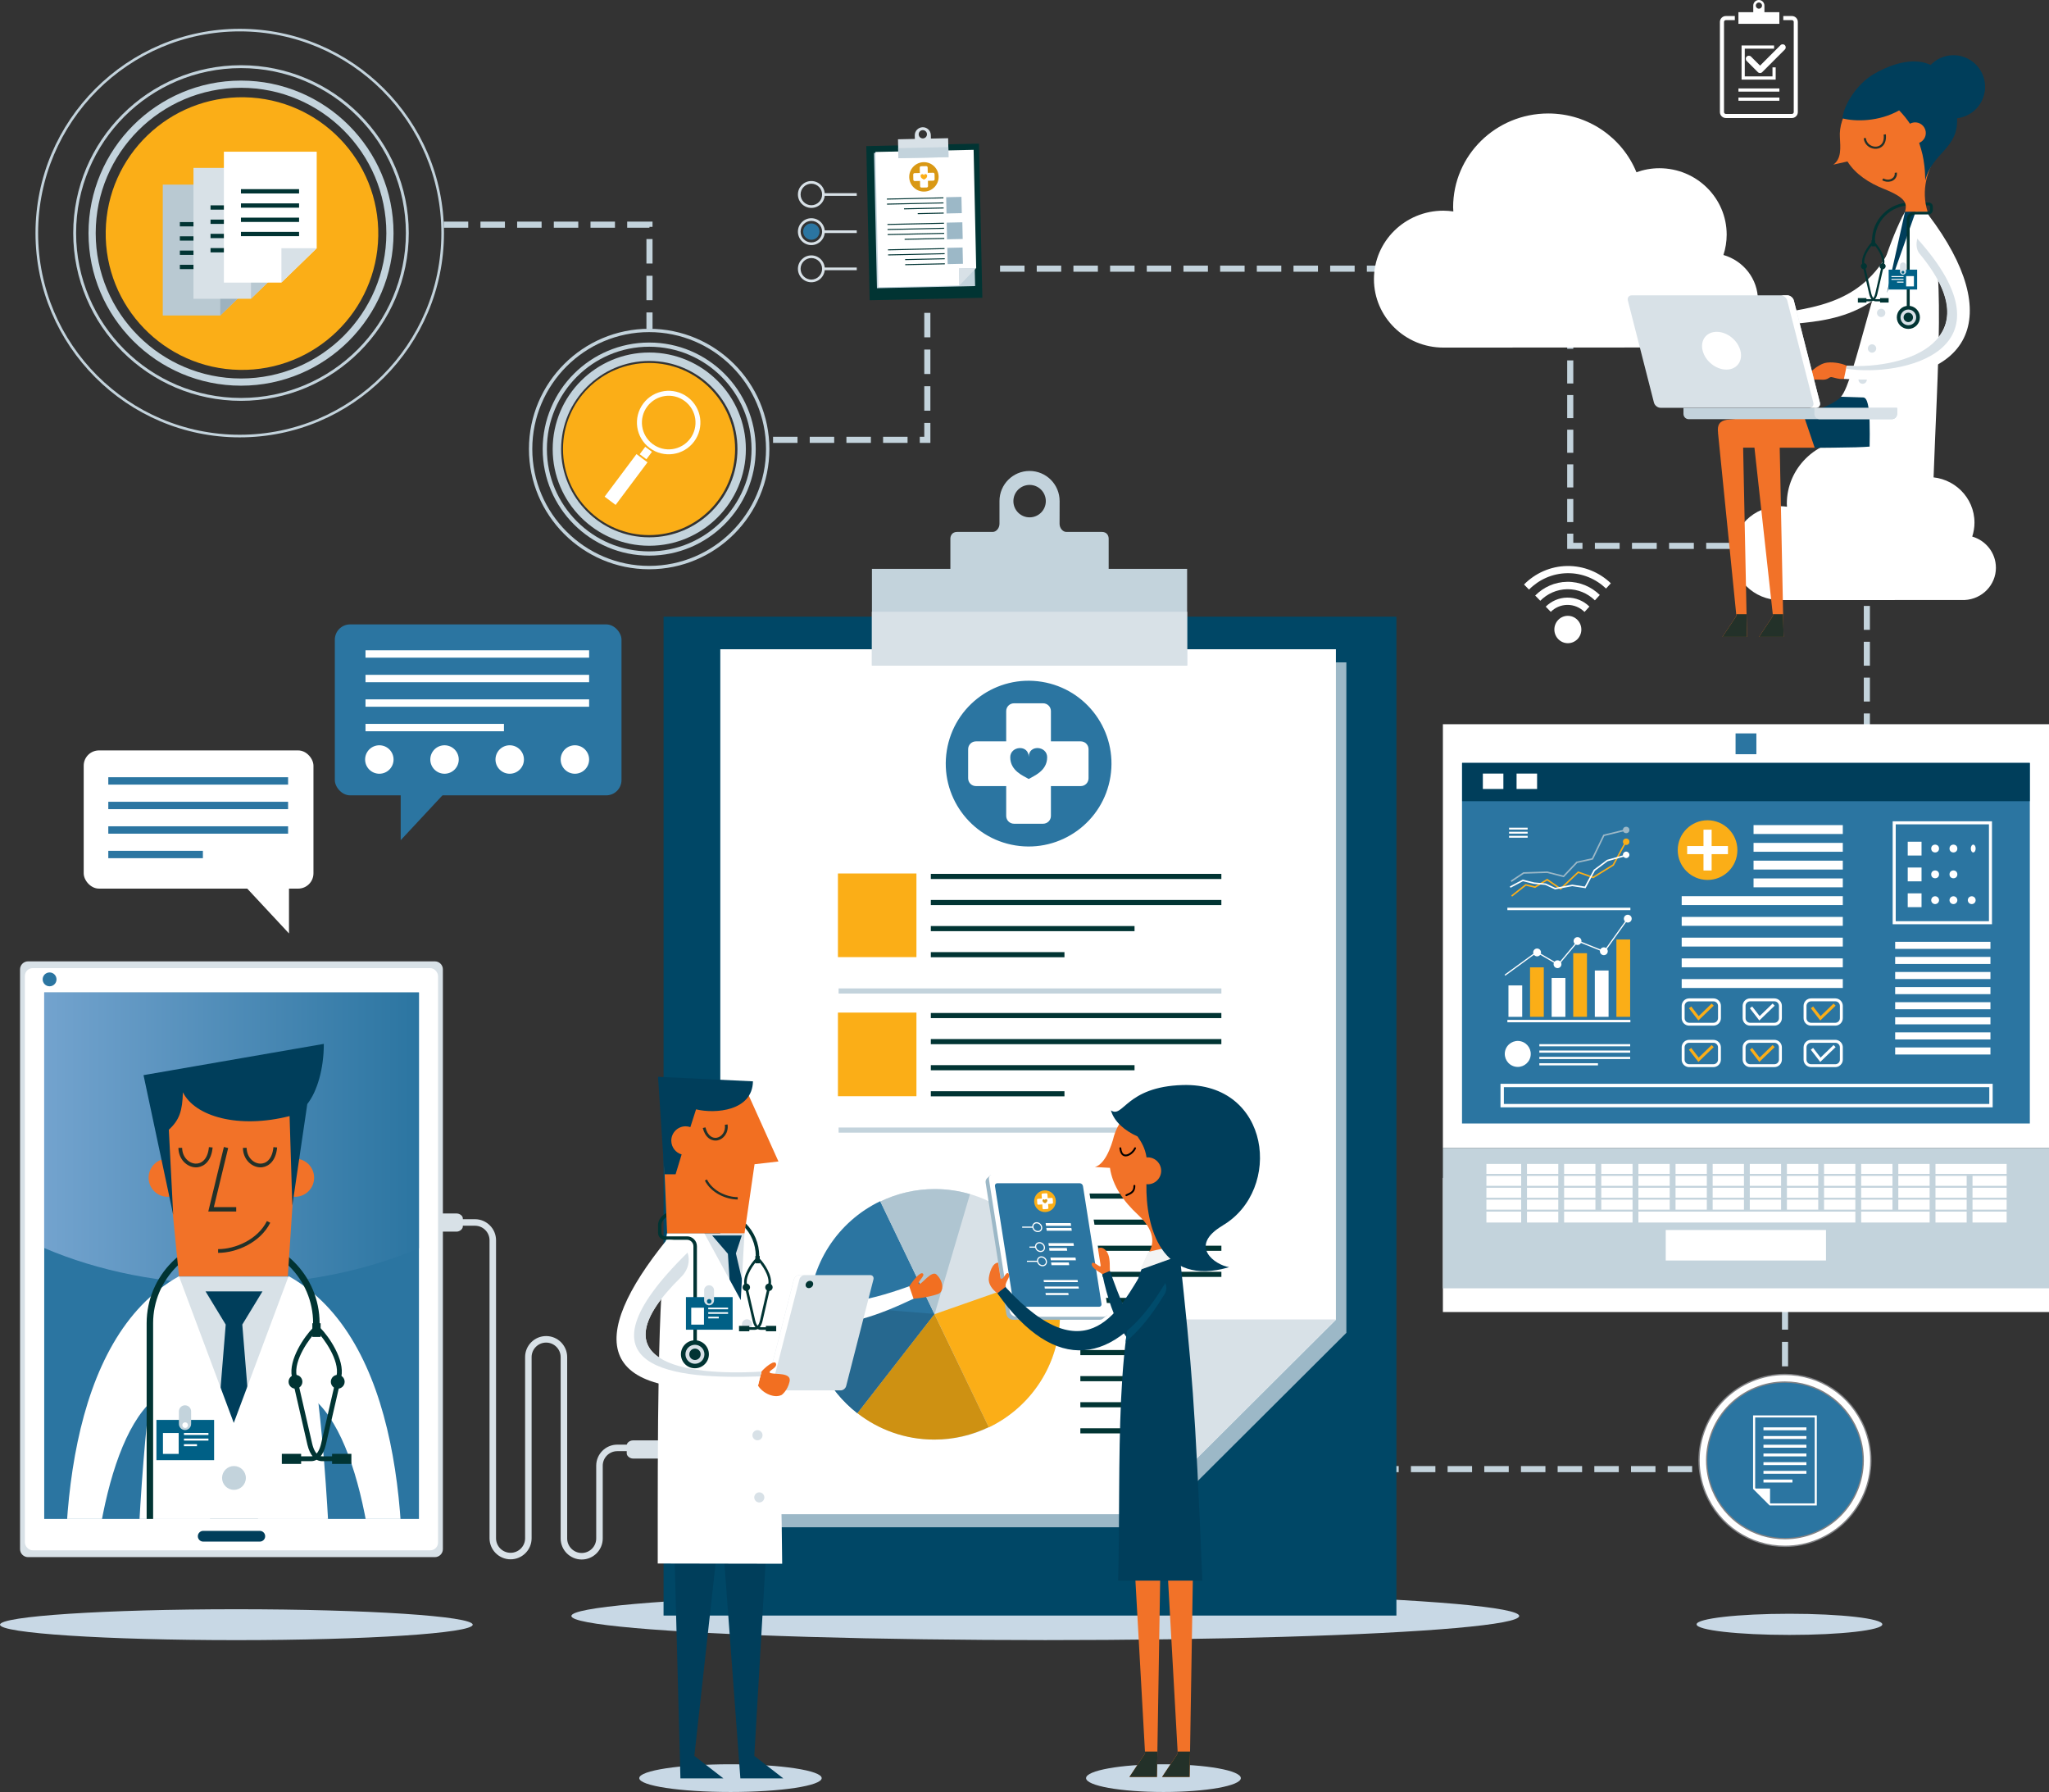 <?xml version="1.0" encoding="UTF-8"?>
<svg xmlns="http://www.w3.org/2000/svg" xmlns:xlink="http://www.w3.org/1999/xlink" id="Layer_2" viewBox="0 0 774.8 677.48">
  <rect x="0" y="0" width="774.8" height="677.48" fill="#333333" stroke="none"/>
  <defs>
    <style>.cls-1{fill:#9db2be;}.cls-1,.cls-2,.cls-3,.cls-4,.cls-5,.cls-6,.cls-7,.cls-8,.cls-9,.cls-10,.cls-11,.cls-12,.cls-13,.cls-14,.cls-15,.cls-16,.cls-17,.cls-18,.cls-19,.cls-20,.cls-21,.cls-22,.cls-23,.cls-24,.cls-25,.cls-26,.cls-27{stroke-width:0px;}.cls-2{fill:url(#linear-gradient);}.cls-3{fill:#233129;}.cls-4{fill:#9cb8c7;}.cls-5{fill:#f26f28;}.cls-6{fill:#003e5b;}.cls-7{fill:#afc5d1;}.cls-8{fill:#ce9112;}.cls-9{fill:#d8e1e7;}.cls-10{fill:#fbae17;}.cls-12{fill:#c8d8e5;}.cls-13{fill:none;}.cls-14{fill:#d99814;}.cls-15{fill:#c3d3dc;}.cls-16{fill:#004766;}.cls-17{fill:#223129;}.cls-18,.cls-28{fill:#fff;}.cls-19{fill:#013433;}.cls-20{fill:#f26f21;}.cls-29{clip-path:url(#clippath);}.cls-21{fill:#2b75a1;}.cls-22{fill:#26688f;}.cls-23{fill:#006086;}.cls-24{fill:#f27228;}.cls-25{fill:#004b6b;}.cls-26{fill:#f3f4f4;}.cls-27{fill:#b9c9d2;}.cls-28{stroke:#808184;stroke-miterlimit:10;stroke-width:.5px;}</style>
    <linearGradient id="linear-gradient" x1="16.72" y1="430.4" x2="158.41" y2="430.4" gradientUnits="userSpaceOnUse">
      <stop offset="0" stop-color="#73a3ce"></stop>
      <stop offset="1" stop-color="#2b75a1"></stop>
    </linearGradient>
    <clipPath id="clippath">
      <rect class="cls-13" x="16.72" y="375.23" width="141.7" height="199.01"></rect>
    </clipPath>
  </defs>
  <g id="Layer_1-2">
    <path class="cls-15" d="m578.81,102.73h-6.46v-2.31h6.46v2.31Zm-11.09,0h-9.25v-2.31h9.25v2.31Zm-13.87,0h-9.25v-2.31h9.25v2.31Zm-13.87,0h-9.25v-2.31h9.25v2.31Zm-13.87,0h-9.25v-2.31h9.25v2.31Zm-13.87,0h-9.25v-2.31h9.25v2.31Zm-13.87,0h-9.25v-2.31h9.25v2.31Zm-13.87,0h-9.25v-2.31h9.25v2.31Zm-13.87,0h-9.25v-2.31h9.25v2.31Zm-13.87,0h-9.25v-2.31h9.25v2.31Zm-13.87,0h-9.25v-2.31h9.25v2.31Zm-13.87,0h-9.25v-2.31h9.25v2.31Zm-13.87,0h-9.25v-2.31h9.25v2.31Zm-13.87,0h-9.25v-2.31h9.25v2.31Zm-13.87,0h-9.25v-2.31h9.25v2.31Z"></path>
    <path class="cls-15" d="m351.81,167.44h-4.01v-2.31h1.7v-5.24h2.31v7.55Zm-8.63,0h-9.25v-2.31h9.25v2.31Zm-13.87,0h-9.25v-2.31h9.25v2.31Zm-13.87,0h-9.25v-2.31h9.25v2.31Zm-13.87,0h-9.25v-2.31h9.25v2.31Zm50.24-12.17h-2.31v-9.25h2.31v9.25Zm0-13.87h-2.31v-9.25h2.31v9.25Zm0-13.87h-2.31v-9.25h2.31v9.25Z"></path>
    <path class="cls-15" d="m246.75,124.41h-2.31v-6.29h2.31v6.29Zm0-10.91h-2.31v-9.25h2.31v9.25Zm0-13.87h-2.31v-9.25h2.31v9.25Zm-1.16-13.53h-8.43v-2.31h9.58v1.98h-1.16v.34Zm-13.05,0h-9.25v-2.31h9.25v2.31Zm-13.87,0h-9.25v-2.31h9.25v2.31Zm-13.87,0h-9.25v-2.31h9.25v2.31Zm-13.87,0h-9.25v-2.31h9.25v2.31Zm-13.87,0h-9.25v-2.31h9.25v2.31Z"></path>
    <rect class="cls-15" x="592.61" y="114.16" width="2.31" height="4.62"></rect>
    <path class="cls-15" d="m594.92,197.38h-2.31v-8.73h2.31v8.73Zm0-13.1h-2.31v-8.73h2.31v8.73Zm0-13.1h-2.31v-8.73h2.31v8.73Zm0-13.1h-2.31v-8.73h2.31v8.73Zm0-13.1h-2.31v-8.73h2.31v8.73Zm0-13.1h-2.31v-8.73h2.31v8.73Z"></path>
    <polygon class="cls-15" points="598.39 207.53 592.61 207.53 592.61 201.75 594.92 201.75 594.92 205.22 598.39 205.22 598.39 207.53"></polygon>
    <path class="cls-15" d="m696.62,207.53h-9.36v-2.31h9.36v2.31Zm-14.03,0h-9.36v-2.31h9.36v2.31Zm-14.03,0h-9.35v-2.31h9.35v2.31Zm-14.03,0h-9.36v-2.31h9.36v2.31Zm-14.03,0h-9.36v-2.31h9.36v2.31Zm-14.03,0h-9.36v-2.31h9.36v2.31Zm-14.03,0h-9.36v-2.31h9.36v2.31Z"></path>
    <polygon class="cls-15" points="707.08 211 704.77 211 704.77 207.53 701.3 207.53 701.3 205.22 707.08 205.22 707.08 211"></polygon>
    <path class="cls-15" d="m707.08,265.22h-2.31v-9.04h2.31v9.04Zm0-13.55h-2.31v-9.04h2.31v9.04Zm0-13.55h-2.31v-9.04h2.31v9.04Zm0-13.55h-2.31v-9.04h2.31v9.04Z"></path>
    <rect class="cls-15" x="704.77" y="269.73" width="2.31" height="4.62"></rect>
    <path class="cls-15" d="m676.14,556.57h-3.92v-2.31h1.6v-5.33h2.31v7.64Zm-8.54,0h-9.25v-2.31h9.25v2.31Zm-13.87,0h-9.25v-2.31h9.25v2.31Zm-13.87,0h-9.25v-2.31h9.25v2.31Zm-13.87,0h-9.25v-2.31h9.25v2.31Zm-13.87,0h-9.25v-2.31h9.25v2.31Zm-13.87,0h-9.25v-2.31h9.25v2.31Zm-13.87,0h-9.25v-2.31h9.25v2.31Zm-13.87,0h-9.25v-2.31h9.25v2.31Zm-13.87,0h-9.25v-2.31h9.25v2.31Zm-13.87,0h-9.25v-2.31h9.25v2.31Zm-13.87,0h-9.25v-2.31h9.25v2.31Zm147.24-12.27h-2.31v-9.25h2.31v9.25Zm0-13.87h-2.31v-9.25h2.31v9.25Zm0-13.87h-2.31v-9.25h2.31v9.25Zm0-13.87h-2.31v-9.25h2.31v9.25Zm0-13.87h-2.31v-7.18h2.31v7.18Z"></path>
    <polygon class="cls-18" points="91.45 333.76 109.28 352.9 109.28 333.76 91.45 333.76"></polygon>
    <rect class="cls-18" x="31.65" y="283.7" width="86.88" height="52.25" rx="5.78" ry="5.78"></rect>
    <rect class="cls-21" x="40.95" y="293.84" width="67.99" height="2.79"></rect>
    <rect class="cls-21" x="40.95" y="303.12" width="67.99" height="2.79"></rect>
    <rect class="cls-21" x="40.95" y="312.39" width="67.99" height="2.79"></rect>
    <rect class="cls-21" x="40.95" y="321.66" width="35.77" height="2.79"></rect>
    <polygon class="cls-21" points="169.35 298.5 151.52 317.64 151.52 298.5 169.35 298.5"></polygon>
    <rect class="cls-21" x="126.61" y="236.06" width="108.4" height="64.63" rx="5.78" ry="5.78"></rect>
    <rect class="cls-18" x="138.21" y="245.85" width="84.56" height="2.79"></rect>
    <rect class="cls-18" x="138.21" y="255.13" width="84.56" height="2.79"></rect>
    <rect class="cls-18" x="138.21" y="264.4" width="84.56" height="2.79"></rect>
    <rect class="cls-18" x="138.21" y="273.67" width="52.35" height="2.79"></rect>
    <circle class="cls-18" cx="143.44" cy="287.14" r="5.38"></circle>
    <circle class="cls-18" cx="168.09" cy="287.14" r="5.38"></circle>
    <circle class="cls-18" cx="192.74" cy="287.14" r="5.38"></circle>
    <path class="cls-18" d="m212.01,287.14c0-2.97,2.41-5.38,5.38-5.38s5.38,2.41,5.38,5.38-2.41,5.38-5.38,5.38-5.38-2.41-5.38-5.38Z"></path>
    <path class="cls-18" d="m587.76,238.07c-.04-2.86,2.2-5.21,5.02-5.25,2.82-.04,5.13,2.24,5.18,5.1s-2.2,5.21-5.02,5.25c-2.82.04-5.13-2.24-5.18-5.1Z"></path>
    <path class="cls-18" d="m580.51,225.15l1.92,1.98c2.63-2.65,6.21-4.31,10.18-4.37,4.05-.06,7.74,1.55,10.47,4.21l1.86-2.04c-3.23-3.13-7.59-5.04-12.37-4.97-4.7.07-8.94,2.05-12.06,5.19Z"></path>
    <path class="cls-18" d="m584.49,229.35l1.91,1.96c1.62-1.58,3.79-2.59,6.21-2.62,2.54-.04,4.86.98,6.55,2.66l1.86-2.02c-2.19-2.15-5.17-3.45-8.45-3.4-3.15.05-5.98,1.36-8.08,3.43Z"></path>
    <path class="cls-18" d="m576.29,220.98l1.88,1.92c3.72-3.75,8.8-6.11,14.45-6.2,5.67-.09,10.84,2.14,14.68,5.8l1.82-1.98c-4.32-4.13-10.15-6.63-16.54-6.54-6.36.1-12.1,2.76-16.29,6.99Z"></path>
    <path class="cls-18" d="m754.72,214.62c0-5.57-3.78-10.27-8.95-11.76.54-1.67.85-3.44.85-5.28,0-9.51-7.82-17.22-17.47-17.22-2.09,0-4.08.38-5.94,1.04-3.65-8.93-12.51-15.24-22.88-15.24-13.63,0-24.67,10.89-24.67,24.32,0,.37.04.73.06,1.09-.84-.12-1.7-.2-2.58-.2-9.95,0-18.01,7.95-18.01,17.75s8.06,17.75,18.01,17.75l69.78-.03c6.58-.32,11.81-5.66,11.81-12.22Z"></path>
    <path class="cls-18" d="m664.74,113.54c0-8.13-5.51-14.97-13.05-17.14.79-2.43,1.23-5.01,1.23-7.7,0-13.86-11.4-25.1-25.47-25.1-3.04,0-5.95.55-8.65,1.52-5.32-13.02-18.24-22.22-33.35-22.22-19.87,0-35.97,15.87-35.97,35.45,0,.54.06,1.06.08,1.59-1.23-.17-2.48-.29-3.76-.29-14.5,0-26.26,11.59-26.26,25.88s11.75,25.88,26.26,25.88l101.72-.05c9.59-.47,17.22-8.25,17.22-17.82Z"></path>
    <circle class="cls-21" cx="674.96" cy="552.11" r="31.04" transform="translate(-30.34 1064.89) rotate(-75.3)"></circle>
    <path class="cls-28" d="m674.97,584.6c-13.19,0-24.98-7.87-30.02-20.06-3.32-8.02-3.32-16.84,0-24.86,3.32-8.02,9.56-14.26,17.58-17.58,3.97-1.65,8.15-2.48,12.42-2.48,13.19,0,24.97,7.87,30.02,20.06,6.85,16.55-1.03,35.59-17.58,42.44-3.97,1.65-8.15,2.48-12.42,2.48Zm-.03-62.09c-3.88,0-7.69.76-11.31,2.26-7.3,3.02-12.99,8.71-16.01,16.01-3.02,7.3-3.02,15.34,0,22.65,4.6,11.1,15.33,18.27,27.35,18.27,3.88,0,7.69-.76,11.31-2.26,15.07-6.24,22.26-23.59,16.01-38.66-4.6-11.1-15.33-18.27-27.35-18.27Z"></path>
    <circle class="cls-18" cx="91.33" cy="88.1" r="43.82"></circle>
    <path class="cls-15" d="m91.13,151.54c-34.98,0-63.44-28.46-63.44-63.44s28.46-63.44,63.44-63.44,63.44,28.46,63.44,63.44-28.46,63.44-63.44,63.44Zm0-125.79c-34.38,0-62.35,27.97-62.35,62.35s27.97,62.35,62.35,62.35,62.35-27.97,62.35-62.35-27.97-62.35-62.35-62.35Z"></path>
    <path class="cls-15" d="m90.65,165.35c-42.58,0-77.23-34.65-77.23-77.23S48.07,10.89,90.65,10.89s77.23,34.65,77.23,77.23-34.65,77.23-77.23,77.23Zm0-153.48C48.61,11.87,14.41,46.08,14.41,88.12s34.2,76.24,76.24,76.24,76.24-34.2,76.24-76.24S132.7,11.87,90.65,11.87Z"></path>
    <path class="cls-15" d="m91.14,145.81c-31.8,0-57.67-25.87-57.67-57.67s25.87-57.67,57.67-57.67,57.67,25.87,57.67,57.67-25.87,57.67-57.67,57.67Zm0-112.62c-30.3,0-54.95,24.65-54.95,54.95s24.65,54.95,54.95,54.95,54.95-24.65,54.95-54.95-24.65-54.95-54.95-54.95Z"></path>
    <circle class="cls-10" cx="91.51" cy="88.31" r="51.54" transform="translate(1.58 178.23) rotate(-88.98)"></circle>
    <circle class="cls-10" cx="245.43" cy="169.76" r="32.54"></circle>
    <path class="cls-15" d="m245.47,215.22c-25.07,0-45.46-20.39-45.46-45.46s20.39-45.46,45.46-45.46,45.46,20.39,45.46,45.46-20.39,45.46-45.46,45.46Zm0-89.66c-24.37,0-44.19,19.83-44.19,44.19s19.83,44.19,44.19,44.19,44.19-19.82,44.19-44.19-19.83-44.19-44.19-44.19Z"></path>
    <path class="cls-15" d="m245.49,210.06c-22.21,0-40.28-18.07-40.28-40.28s18.07-40.28,40.28-40.28,40.28,18.07,40.28,40.28-18.07,40.28-40.28,40.28Zm0-78.98c-21.33,0-38.69,17.36-38.69,38.69s17.36,38.69,38.69,38.69,38.69-17.36,38.69-38.69-17.36-38.69-38.69-38.69Z"></path>
    <path class="cls-15" d="m245.52,206.33c-20.14,0-36.53-16.38-36.53-36.53s16.38-36.53,36.53-36.53,36.52,16.38,36.52,36.53-16.38,36.53-36.52,36.53Zm0-69.87c-18.39,0-33.34,14.96-33.34,33.34s14.96,33.34,33.34,33.34,33.34-14.96,33.34-33.34-14.96-33.34-33.34-33.34Z"></path>
    <path class="cls-9" d="m219.96,589.59c-4.39,0-7.96-3.57-7.96-7.96v-68.56c0-3.03-2.47-5.49-5.49-5.49s-5.49,2.46-5.49,5.49v68.49c.01,4.39-3.56,7.96-7.95,7.96s-7.96-3.57-7.96-7.96v-112.68c0-2.99-2.45-5.45-5.46-5.48h-9.18v-2.47h9.19c4.37.04,7.91,3.6,7.91,7.95v112.68c0,3.03,2.47,5.49,5.5,5.49s5.49-2.46,5.49-5.49v-68.49c-.01-4.39,3.56-7.96,7.95-7.96s7.96,3.57,7.96,7.96v68.56c0,3.03,2.47,5.49,5.49,5.49s5.49-2.46,5.49-5.49v-27.51c0-4.39,3.57-7.96,7.96-7.96h11.46v2.47h-11.46c-3.03,0-5.49,2.46-5.49,5.49v27.51c0,4.39-3.57,7.96-7.96,7.96Z"></path>
    <path class="cls-9" d="m154.7,465.63h17.96c1.17,0,2.35-.98,2.35-1.93v-3.1c0-.95-1.18-1.83-2.35-1.83h-17.96v6.86Z"></path>
    <path class="cls-9" d="m257.3,551.42h-17.96c-1.17,0-2.35-.98-2.35-1.93v-3.1c0-.95,1.18-1.83,2.35-1.83h17.96v6.86Z"></path>
    <ellipse class="cls-12" cx="395.26" cy="610.94" rx="179.2" ry="9.12"></ellipse>
    <path class="cls-12" d="m178.75,614.23c0,3.22-40.01,5.84-89.37,5.84s-89.37-2.61-89.37-5.84,40.01-5.84,89.37-5.84,89.37,2.61,89.37,5.84Z"></path>
    <path class="cls-12" d="m711.78,614.1c0,2.21-15.72,4-35.12,4s-35.12-1.79-35.12-4,15.72-4,35.12-4,35.12,1.79,35.12,4Z"></path>
    <rect class="cls-16" x="250.91" y="233.15" width="277.12" height="377.63"></rect>
    <polygon class="cls-4" points="435.35 577.4 276.33 577.4 276.33 250.41 509.11 250.41 509.11 503.89 435.35 577.4"></polygon>
    <polygon class="cls-18" points="431.39 572.46 272.37 572.46 272.37 245.46 505.15 245.46 505.15 498.94 431.39 572.46"></polygon>
    <path class="cls-15" d="m448.89,215.06v36.6h-119.18v-36.6h29.66v-11.39c0-1.1.61-2.57,2.57-2.57h13.47c1.22,0,2.53-1.35,2.53-3.06v-8.62c0-6.28,5.09-11.37,11.37-11.37s11.37,5.09,11.37,11.37c0,.07-.02,8.62-.02,8.62,0,1.71,1.3,3.06,2.53,3.06h13.47c1.96,0,2.57,1.47,2.57,2.57v11.39h29.67Zm-59.56-19.47c3.39,0,6.13-2.74,6.13-6.13s-2.74-6.13-6.13-6.13-6.13,2.74-6.13,6.13,2.74,6.13,6.13,6.13Z"></path>
    <rect class="cls-19" x="351.98" y="330.38" width="109.86" height="1.94"></rect>
    <rect class="cls-15" x="317.11" y="373.68" width="144.74" height="1.94"></rect>
    <rect class="cls-19" x="351.98" y="340.24" width="109.86" height="1.94"></rect>
    <rect class="cls-19" x="351.98" y="350.1" width="77.03" height="1.94"></rect>
    <rect class="cls-19" x="351.98" y="359.96" width="50.53" height="1.94"></rect>
    <rect class="cls-10" x="316.85" y="330.23" width="29.69" height="31.62"></rect>
    <rect class="cls-19" x="351.98" y="382.97" width="109.86" height="1.94"></rect>
    <rect class="cls-15" x="317.11" y="426.27" width="144.74" height="1.94"></rect>
    <rect class="cls-19" x="351.98" y="392.83" width="109.86" height="1.94"></rect>
    <rect class="cls-19" x="351.98" y="402.69" width="77.03" height="1.94"></rect>
    <rect class="cls-19" x="351.98" y="412.55" width="50.53" height="1.94"></rect>
    <rect class="cls-10" x="316.85" y="382.82" width="29.69" height="31.62"></rect>
    <circle class="cls-21" cx="388.94" cy="288.68" r="31.33" transform="translate(42.22 626.9) rotate(-80.87)"></circle>
    <path class="cls-18" d="m408.67,280.28h-11.28v-11.44c0-1.63-1.32-2.95-2.95-2.95h-11.01c-1.63,0-2.95,1.32-2.95,2.95v11.44h-11.44c-1.63,0-2.95,1.32-2.95,2.95v11.01c0,1.63,1.32,2.95,2.95,2.95h11.44v11.28c0,1.63,1.32,2.95,2.95,2.95h11.01c1.63,0,2.95-1.32,2.95-2.95v-11.28h11.28c1.63,0,2.95-1.32,2.95-2.95v-11.01c0-1.63-1.32-2.95-2.95-2.95Z"></path>
    <path class="cls-21" d="m388.99,294.5c1.85-1.13,6.98-2.98,6.98-8.21,0-4.31-6.98-4.92-6.98-.12,0-4.8-6.98-4.18-6.98.12,0,5.23,5.13,7.08,6.98,8.21Z"></path>
    <rect class="cls-19" x="408.52" y="470.95" width="53.33" height="1.94"></rect>
    <rect class="cls-19" x="408.52" y="480.81" width="53.33" height="1.94"></rect>
    <rect class="cls-19" x="408.52" y="490.67" width="20.5" height="1.94"></rect>
    <rect class="cls-19" x="408.52" y="451.22" width="53.33" height="1.94"></rect>
    <rect class="cls-19" x="408.52" y="461.08" width="53.33" height="1.94"></rect>
    <rect class="cls-19" x="408.52" y="510.39" width="53.33" height="1.94"></rect>
    <rect class="cls-19" x="408.52" y="520.25" width="53.33" height="1.94"></rect>
    <rect class="cls-19" x="408.52" y="530.11" width="32.77" height="1.94"></rect>
    <rect class="cls-19" x="408.52" y="539.97" width="20.5" height="1.94"></rect>
    <circle class="cls-9" cx="353.48" cy="496.9" r="47.36"></circle>
    <path class="cls-10" d="m400.83,496.9c0-5.51-.95-10.8-2.69-15.73l-44.76,15.67,20.54,42.78c15.91-7.63,26.9-23.89,26.9-42.72Z"></path>
    <path class="cls-21" d="m305.9,496.88c0,15.19,7.16,28.7,18.28,37.37l29.15-37.48-20.49-42.63c-15.93,7.63-26.94,23.9-26.94,42.74Z"></path>
    <path class="cls-8" d="m373.88,539.53l-20.55-42.75-29.15,37.48c8.03,6.25,18.11,9.99,29.07,9.99,7.39,0,14.39-1.7,20.63-4.72Z"></path>
    <path class="cls-22" d="m324.18,534.25l29.15-37.48-.02-.03-47.24-3.8c-.11,1.3-.18,2.61-.18,3.94,0,15.19,7.16,28.7,18.28,37.37Z"></path>
    <path class="cls-7" d="m332.89,454.24l20.51,42.6,13.39-45.39c-4.22-1.24-8.69-1.91-13.31-1.91-7.38,0-14.36,1.69-20.59,4.7Z"></path>
    <polygon class="cls-9" points="431.44 498.83 431.44 572.46 505.15 498.83 431.44 498.83"></polygon>
    <rect class="cls-9" x="329.68" y="231.29" width="119.23" height="20.32"></rect>
    <rect class="cls-18" x="545.61" y="273.8" width="229.19" height="160.19"></rect>
    <rect class="cls-21" x="552.84" y="288.46" width="214.71" height="136.29"></rect>
    <rect class="cls-18" x="545.61" y="445.33" width="229.19" height="50.7"></rect>
    <rect class="cls-15" x="545.61" y="433.98" width="229.19" height="53.08"></rect>
    <rect class="cls-18" x="745.88" y="449.05" width="12.9" height="3.77"></rect>
    <rect class="cls-18" x="745.88" y="453.55" width="12.9" height="3.77"></rect>
    <rect class="cls-18" x="731.87" y="440.04" width="26.91" height="3.77"></rect>
    <rect class="cls-18" x="745.88" y="444.55" width="12.9" height="3.77"></rect>
    <rect class="cls-18" x="731.87" y="458.06" width="11.8" height="4.13"></rect>
    <rect class="cls-18" x="647.62" y="453.55" width="11.83" height="3.77"></rect>
    <rect class="cls-18" x="647.62" y="440.04" width="11.83" height="3.77"></rect>
    <rect class="cls-18" x="647.62" y="444.55" width="11.83" height="3.77"></rect>
    <rect class="cls-18" x="675.7" y="449.05" width="11.84" height="3.77"></rect>
    <rect class="cls-18" x="661.66" y="453.55" width="11.83" height="3.77"></rect>
    <rect class="cls-18" x="661.66" y="440.04" width="11.83" height="3.77"></rect>
    <rect class="cls-18" x="675.7" y="453.55" width="11.84" height="3.77"></rect>
    <rect class="cls-18" x="661.66" y="449.05" width="11.83" height="3.77"></rect>
    <rect class="cls-18" x="661.66" y="444.55" width="11.83" height="3.77"></rect>
    <rect class="cls-18" x="647.62" y="449.05" width="11.83" height="3.77"></rect>
    <rect class="cls-18" x="633.58" y="440.04" width="11.83" height="3.77"></rect>
    <rect class="cls-18" x="619.54" y="449.05" width="11.84" height="3.77"></rect>
    <rect class="cls-18" x="619.54" y="444.55" width="11.84" height="3.77"></rect>
    <rect class="cls-18" x="619.54" y="453.55" width="11.84" height="3.77"></rect>
    <rect class="cls-18" x="619.54" y="440.04" width="11.84" height="3.77"></rect>
    <rect class="cls-18" x="633.58" y="444.55" width="11.83" height="3.77"></rect>
    <rect class="cls-18" x="633.58" y="449.05" width="11.83" height="3.77"></rect>
    <rect class="cls-18" x="633.58" y="453.55" width="11.83" height="3.77"></rect>
    <rect class="cls-18" x="675.7" y="440.04" width="11.84" height="3.77"></rect>
    <rect class="cls-18" x="717.82" y="444.55" width="11.84" height="3.77"></rect>
    <rect class="cls-18" x="717.82" y="440.04" width="11.84" height="3.77"></rect>
    <rect class="cls-18" x="717.82" y="449.05" width="11.84" height="3.77"></rect>
    <rect class="cls-18" x="717.82" y="453.55" width="11.84" height="3.77"></rect>
    <rect class="cls-18" x="745.88" y="458.06" width="12.9" height="4.13"></rect>
    <rect class="cls-18" x="703.78" y="440.04" width="11.83" height="3.77"></rect>
    <rect class="cls-18" x="731.87" y="444.55" width="11.8" height="3.77"></rect>
    <rect class="cls-18" x="731.87" y="449.05" width="11.8" height="3.77"></rect>
    <rect class="cls-18" x="731.87" y="453.55" width="11.8" height="3.77"></rect>
    <rect class="cls-18" x="689.74" y="449.05" width="11.83" height="3.77"></rect>
    <rect class="cls-18" x="703.78" y="444.55" width="11.83" height="3.77"></rect>
    <rect class="cls-18" x="675.7" y="444.55" width="11.84" height="3.77"></rect>
    <rect class="cls-18" x="605.5" y="440.04" width="11.83" height="3.77"></rect>
    <rect class="cls-18" x="689.74" y="444.55" width="11.83" height="3.77"></rect>
    <rect class="cls-18" x="703.78" y="449.05" width="11.83" height="3.77"></rect>
    <rect class="cls-18" x="703.78" y="453.55" width="11.83" height="3.77"></rect>
    <rect class="cls-18" x="689.74" y="440.04" width="11.83" height="3.77"></rect>
    <rect class="cls-18" x="689.74" y="453.55" width="11.83" height="3.77"></rect>
    <rect class="cls-18" x="577.41" y="458.06" width="11.83" height="4.13"></rect>
    <rect class="cls-18" x="591.45" y="458.06" width="25.88" height="4.13"></rect>
    <rect class="cls-18" x="562.06" y="458.06" width="13.15" height="4.13"></rect>
    <rect class="cls-18" x="562.06" y="453.55" width="13.15" height="3.77"></rect>
    <rect class="cls-18" x="703.78" y="458.06" width="25.88" height="4.13"></rect>
    <rect class="cls-18" x="577.41" y="453.55" width="11.83" height="3.77"></rect>
    <rect class="cls-18" x="577.41" y="449.05" width="11.83" height="3.77"></rect>
    <rect class="cls-18" x="562.06" y="449.05" width="13.15" height="3.77"></rect>
    <rect class="cls-18" x="619.54" y="458.06" width="82.04" height="4.13"></rect>
    <rect class="cls-18" x="577.41" y="444.55" width="11.83" height="3.77"></rect>
    <rect class="cls-18" x="562.06" y="444.55" width="13.15" height="3.77"></rect>
    <rect class="cls-18" x="562.06" y="440.04" width="13.15" height="3.77"></rect>
    <rect class="cls-18" x="591.45" y="440.04" width="11.84" height="3.77"></rect>
    <rect class="cls-18" x="591.45" y="453.55" width="11.84" height="3.77"></rect>
    <rect class="cls-18" x="591.45" y="444.55" width="11.84" height="3.77"></rect>
    <rect class="cls-18" x="605.5" y="444.55" width="11.83" height="3.77"></rect>
    <rect class="cls-18" x="577.41" y="440.04" width="11.83" height="3.77"></rect>
    <rect class="cls-18" x="591.45" y="449.05" width="11.84" height="3.77"></rect>
    <rect class="cls-18" x="605.5" y="453.55" width="11.83" height="3.77"></rect>
    <rect class="cls-18" x="605.5" y="449.05" width="11.83" height="3.77"></rect>
    <rect class="cls-18" x="629.87" y="465.02" width="60.6" height="11.52"></rect>
    <rect class="cls-6" x="552.88" y="288.41" width="214.66" height="14.49"></rect>
    <rect class="cls-18" x="560.72" y="292.46" width="7.76" height="5.82"></rect>
    <rect class="cls-18" x="573.47" y="292.46" width="7.76" height="5.82"></rect>
    <path class="cls-18" d="m753.5,418.64h-186.11v-8.9h186.11v8.9Zm-184.83-1.28h183.55v-6.34h-183.55v6.34Z"></path>
    <rect class="cls-18" x="716.63" y="356.06" width="36.03" height="2.67"></rect>
    <rect class="cls-18" x="716.63" y="361.77" width="36.03" height="2.67"></rect>
    <rect class="cls-18" x="716.63" y="367.47" width="36.03" height="2.67"></rect>
    <rect class="cls-18" x="716.63" y="373.18" width="36.03" height="2.67"></rect>
    <rect class="cls-18" x="716.63" y="378.89" width="36.03" height="2.67"></rect>
    <rect class="cls-18" x="716.63" y="384.59" width="36.03" height="2.67"></rect>
    <rect class="cls-18" x="716.63" y="390.3" width="36.03" height="2.67"></rect>
    <rect class="cls-18" x="716.63" y="396" width="36.03" height="2.67"></rect>
    <path class="cls-18" d="m753.24,349.42h-37.55v-38.92h37.55v38.92Zm-36.4-1.15h35.25v-36.62h-35.25v36.62Z"></path>
    <circle class="cls-18" cx="573.93" cy="398.45" r="4.91" transform="translate(53.8 864.96) rotate(-76.66)"></circle>
    <rect class="cls-18" x="582.08" y="394.75" width="34.35" height=".82"></rect>
    <rect class="cls-18" x="582.08" y="397.16" width="34.35" height=".82"></rect>
    <rect class="cls-18" x="582.08" y="399.56" width="34.35" height=".82"></rect>
    <rect class="cls-18" x="582.08" y="401.96" width="22.17" height=".82"></rect>
    <rect class="cls-18" x="570.4" y="372.55" width="5.2" height="11.88"></rect>
    <rect class="cls-10" x="578.56" y="365.72" width="5.2" height="18.7"></rect>
    <rect class="cls-18" x="586.73" y="369.73" width="5.2" height="14.7"></rect>
    <rect class="cls-10" x="594.89" y="360.37" width="5.2" height="24.05"></rect>
    <rect class="cls-18" x="603.06" y="366.91" width="5.2" height="17.52"></rect>
    <rect class="cls-10" x="611.22" y="355.18" width="5.2" height="29.24"></rect>
    <polygon class="cls-18" points="569.2 368.87 568.93 368.5 581.07 359.66 581.2 359.73 589.2 364.38 596.61 355.5 606.54 359.5 615.34 347.18 615.71 347.44 606.7 360.06 596.74 356.05 589.3 364.97 581.1 360.2 569.2 368.87"></polygon>
    <path class="cls-18" d="m579.75,360.08c0-.82.66-1.48,1.48-1.48s1.48.66,1.48,1.48-.66,1.48-1.48,1.48-1.48-.66-1.48-1.48Z"></path>
    <path class="cls-18" d="m587.47,364.53c0-.82.66-1.48,1.48-1.48s1.48.66,1.48,1.48-.66,1.48-1.48,1.48-1.48-.66-1.48-1.48Z"></path>
    <path class="cls-18" d="m595.04,355.77c0-.82.66-1.48,1.48-1.48s1.48.66,1.48,1.48-.66,1.48-1.48,1.48-1.48-.66-1.48-1.48Z"></path>
    <path class="cls-18" d="m604.99,359.63c0-.82.66-1.48,1.48-1.48s1.48.66,1.48,1.48-.66,1.48-1.48,1.48-1.48-.66-1.48-1.48Z"></path>
    <path class="cls-18" d="m614.04,347.31c0-.82.66-1.48,1.48-1.48s1.48.66,1.48,1.48-.66,1.48-1.48,1.48-1.48-.66-1.48-1.48Z"></path>
    <rect class="cls-18" x="569.99" y="343.17" width="46.52" height=".92"></rect>
    <rect class="cls-18" x="569.99" y="385.57" width="46.52" height=".92"></rect>
    <polygon class="cls-10" points="571.78 338.99 571.43 338.54 576.89 334.23 580.39 335.08 585.05 332.23 590.08 335.68 596.71 329.42 602.38 331.41 609.81 326.82 614.47 318.25 614.97 318.52 610.24 327.23 602.45 332.04 596.85 330.08 590.14 336.41 585.03 332.91 580.48 335.7 577.03 334.85 571.78 338.99"></polygon>
    <polygon class="cls-18" points="588.01 336.25 584.31 334.54 580.04 334.17 575.87 333.16 571.18 335.64 570.91 335.13 575.8 332.55 580.13 333.61 584.5 334 588.08 335.65 594.52 334.44 599.25 335.17 602.66 328.81 607.69 325.06 615.02 322.99 615.17 323.55 607.9 325.6 603.11 329.19 599.57 335.8 594.53 335.02 588.01 336.25"></polygon>
    <circle class="cls-10" cx="614.91" cy="318.23" r="1.22"></circle>
    <circle class="cls-4" cx="614.91" cy="313.78" r="1.22"></circle>
    <path class="cls-18" d="m613.69,323.18c0-.67.55-1.22,1.22-1.22s1.22.55,1.22,1.22-.55,1.22-1.22,1.22-1.22-.55-1.22-1.22Z"></path>
    <polygon class="cls-4" points="571.57 333.43 571.25 332.95 576.06 329.75 585.09 329.46 585.13 329.47 591.15 331.01 596.12 325.75 601.96 324.46 606.26 315.56 614.94 313.44 615.07 314 606.66 316.06 602.36 324.96 596.42 326.27 591.33 331.65 585.03 330.03 576.24 330.32 571.57 333.43"></polygon>
    <rect class="cls-18" x="570.63" y="312.92" width="7.03" height=".7"></rect>
    <rect class="cls-18" x="570.63" y="314.46" width="7.03" height=".7"></rect>
    <rect class="cls-18" x="570.63" y="316" width="7.03" height=".7"></rect>
    <rect class="cls-18" x="34.58" y="400.09" width="43.06" height="1.76"></rect>
    <rect class="cls-18" x="34.58" y="405.6" width="43.06" height="1.76"></rect>
    <rect class="cls-18" x="34.58" y="411.11" width="31.42" height="1.76"></rect>
    <rect class="cls-18" x="34.58" y="416.58" width="43.06" height="1.76"></rect>
    <rect class="cls-18" x="34.58" y="422.09" width="43.06" height="1.76"></rect>
    <rect class="cls-18" x="34.58" y="427.6" width="19.44" height="1.76"></rect>
    <path class="cls-9" d="m10.61,363.45h153.83c1.67,0,3.03,1.36,3.03,3.03v219.18c0,1.67-1.36,3.03-3.03,3.03H10.61c-1.67,0-3.03-1.36-3.03-3.03v-219.18c0-1.67,1.36-3.03,3.03-3.03Z"></path>
    <rect class="cls-18" x="9.41" y="366.01" width="156.23" height="220.11" rx="2.96" ry="2.96"></rect>
    <path class="cls-6" d="m76.84,582.82c-1.12,0-2.03-.91-2.03-2.03s.91-2.03,2.03-2.03h21.4c1.12,0,2.03.91,2.03,2.03s-.91,2.03-2.03,2.03h-21.4Z"></path>
    <circle class="cls-21" cx="18.75" cy="370.26" r="2.62"></circle>
    <rect class="cls-21" x="16.72" y="375.23" width="141.7" height="199.01"></rect>
    <path class="cls-2" d="m16.72,375.23v96.6c20.25,8.68,44.66,13.75,70.93,13.75s50.55-5.05,70.76-13.69v-96.67H16.72Z"></path>
    <g class="cls-29">
      <path class="cls-24" d="m34.55,628.88c.36,5.22,4.41,6.74,5.19,10.87.56,2.94.86,5.51-.92,5.66-1.68.21-1.84-2.54-2.35-4.72-.51-1.56-2.52-2.99-2.21,2.12.54,6.57.99,10.05-2.77,9.78-6.44-.55-8.93-6.23-6.74-15.83.59-1.93,1.26-5.17,1.34-7.88h8.46Z"></path>
      <path class="cls-18" d="m65.76,524.84c-23.68,6.34-32.73,64.7-31.25,104.05h-8.34c-4.76-51.69-.61-122.87,41.52-146.4l-1.93,42.35Z"></path>
      <path class="cls-24" d="m142.31,628.77c-.36,5.22-4.41,6.74-5.19,10.87-.56,2.94-.86,5.5.92,5.66,1.68.21,1.84-2.54,2.35-4.72.51-1.56,2.52-2.99,2.21,2.12-.54,6.57-.99,10.05,2.77,9.78,6.44-.55,8.93-6.23,6.74-15.83-.59-1.93-1.26-5.17-1.34-7.88h-8.46Z"></path>
      <path class="cls-18" d="m111.07,524.81c23.68,6.34,32.73,64.7,31.25,104.05h8.34c4.76-51.69.61-122.87-41.52-146.4l1.93,42.35Z"></path>
      <polygon class="cls-6" points="88.77 642.82 78.9 819.95 46.68 819.95 68.35 805.22 60.72 642.01 80.49 631.38 88.77 642.82"></polygon>
      <polygon class="cls-6" points="88.32 642.82 98.19 819.95 130.41 819.95 108.76 805.22 116.38 642.01 96.61 631.38 88.32 642.82"></polygon>
      <path class="cls-9" d="m67.54,482.63h41.43s17.13,52.34,17.13,163.69H53.92c.72-74.44,3.49-112.29,13.62-163.69Z"></path>
      <polygon class="cls-6" points="99.25 488.23 91.62 500.77 99.23 594.36 88.49 607.03 77.75 594.36 85.35 500.77 77.73 488.23 99.25 488.23"></polygon>
      <path class="cls-18" d="m88.4,537.95l20.72-55.44c17.93,27.65,17.58,179.49,17.58,202.16H50.1c0-22.68-.35-174.52,17.58-202.16l20.72,55.44Z"></path>
      <circle class="cls-15" cx="88.47" cy="558.75" r="4.5"></circle>
      <circle class="cls-15" cx="88.47" cy="597.89" r="4.5"></circle>
      <circle class="cls-15" cx="88.47" cy="637.03" r="4.5"></circle>
      <rect class="cls-23" x="59.15" y="536.81" width="21.81" height="15.22"></rect>
      <rect class="cls-18" x="61.62" y="541.76" width="5.95" height="7.9"></rect>
      <rect class="cls-18" x="69.56" y="541.75" width="9.26" height=".76"></rect>
      <rect class="cls-18" x="69.56" y="543.87" width="9.26" height=".76"></rect>
      <rect class="cls-18" x="69.56" y="545.99" width="4.93" height=".76"></rect>
      <path class="cls-15" d="m72.27,538.33c0,1.28-1.03,2.31-2.31,2.31h0c-1.28,0-2.31-1.03-2.31-2.31v-4.73c0-1.28,1.03-2.31,2.31-2.31h0c1.28,0,2.31,1.03,2.31,2.31v4.73Z"></path>
      <path class="cls-18" d="m68.94,538.79c0-.59.48-1.07,1.07-1.07s1.07.48,1.07,1.07-.48,1.07-1.07,1.07-1.07-.48-1.07-1.07Z"></path>
      <path class="cls-19" d="m127.55,552.41h-5.68c-2.67,0-4.67-2.2-5.62-6.19l-5.43-23.66,1.79-.41,5.43,23.65c.52,2.18,1.61,4.78,3.83,4.78h5.68v1.83Z"></path>
      <rect class="cls-19" x="125.57" y="549.64" width="7.3" height="3.81"></rect>
      <path class="cls-19" d="m109.12,522.39c0-1.44,1.17-2.61,2.61-2.61h0c1.44,0,2.61,1.17,2.61,2.61h0c0,1.44-1.17,2.61-2.61,2.61h0c-1.44,0-2.61-1.17-2.61-2.61h0Z"></path>
      <path class="cls-19" d="m110.38,520.53c-1.36-6.53,4.83-15.37,7.86-18.4l1.3,1.3c-2.4,2.4-8.6,10.81-7.36,16.73l-1.79.38Z"></path>
      <path class="cls-19" d="m117.58,552.41h-5.68v-1.83h5.68c2.23,0,3.32-2.6,3.84-4.79l5.43-23.64,1.79.41-5.43,23.65c-.95,4-2.95,6.2-5.62,6.2Z"></path>
      <rect class="cls-19" x="106.57" y="549.64" width="7.3" height="3.81"></rect>
      <path class="cls-19" d="m130.32,522.39c0-1.44-1.17-2.61-2.61-2.61h0c-1.44,0-2.61,1.17-2.61,2.61h0c0,1.44,1.17,2.61,2.61,2.61h0c1.44,0,2.61-1.17,2.61-2.61h0Z"></path>
      <path class="cls-19" d="m129.06,520.53l-1.79-.38c1.24-5.92-4.96-14.33-7.36-16.73l1.3-1.3c3.03,3.03,9.22,11.88,7.86,18.4Z"></path>
      <path class="cls-19" d="m57.9,592.69h-2.45v-92.44c0-18.03,14.67-32.7,32.7-32.7s32.7,14.67,32.7,32.7v3.07h-2.45v-3.07c0-16.68-13.57-30.25-30.25-30.25s-30.25,13.57-30.25,30.25v92.44Z"></path>
      <circle class="cls-19" cx="56.53" cy="592.81" r="9.88" transform="translate(-402.62 213.6) rotate(-45)"></circle>
      <path class="cls-9" d="m49.84,592.82c0-3.71,3-6.71,6.71-6.71s6.71,3,6.71,6.71-3,6.71-6.71,6.71-6.71-3-6.71-6.71Z"></path>
      <path class="cls-19" d="m52.57,592.83c0-2.22,1.8-4.02,4.02-4.02s4.02,1.8,4.02,4.02-1.8,4.02-4.02,4.02-4.02-1.8-4.02-4.02Z"></path>
      <rect class="cls-19" x="118.11" y="500.27" width="3.13" height="5.17"></rect>
      <polygon class="cls-24" points="67.68 482.51 60.37 408.72 114.15 401.41 108.84 482.51 67.68 482.51"></polygon>
      <path class="cls-24" d="m56.19,445.25c0-3.98,3.22-7.21,7.2-7.21s7.2,3.23,7.2,7.21-3.22,7.21-7.2,7.21-7.2-3.23-7.2-7.21Z"></path>
      <path class="cls-24" d="m118.78,445.25c0-3.98-3.22-7.21-7.2-7.21s-7.2,3.23-7.2,7.21,3.22,7.21,7.2,7.21,7.2-3.23,7.2-7.21Z"></path>
      <path class="cls-17" d="m74.87,441.28c-.33.05-.65.06-.96.05-3.11-.11-6.37-2.9-6.45-7.36l1.41-.02c.06,3.62,2.64,5.88,5.09,5.97,2.15.09,4.61-1.52,5.04-6.23l1.4.13c-.46,5.03-3.09,7.11-5.54,7.46Z"></path>
      <path class="cls-17" d="m99.26,441.28c-.33.05-.65.06-.96.05-3.11-.11-6.37-2.9-6.45-7.36l1.41-.02c.06,3.62,2.64,5.88,5.09,5.97,2.15.09,4.61-1.52,5.04-6.23l1.4.13c-.46,5.03-3.09,7.11-5.54,7.46Z"></path>
      <path class="cls-17" d="m82.47,473.66v-1.41c6.54,0,14.98-3.64,18.46-10.61l1.26.63c-3.73,7.48-12.74,11.39-19.72,11.39Z"></path>
      <polygon class="cls-17" points="89.32 458.02 78.76 458.02 84.66 433.63 86.28 434.02 80.87 456.36 89.32 456.36 89.32 458.02"></polygon>
      <path class="cls-6" d="m116.2,417.39c3.74-4.75,6.25-13.3,6.25-22.74l-68.18,11.82,11.22,52.78-1.65-32.15c4.03-3.67,5.13-7.17,5.32-14.15,4.58,9.19,21.03,13.89,40.34,9l1.04,33.81,5.66-38.37Z"></path>
    </g>
    <rect class="cls-21" x="656.28" y="277.27" width="7.87" height="7.87"></rect>
    <ellipse class="cls-12" cx="439.94" cy="672.24" rx="29.26" ry="5.24"></ellipse>
    <ellipse class="cls-12" cx="276.22" cy="672.24" rx="34.49" ry="5.24"></ellipse>
    <path class="cls-4" d="m373.17,445.54l1.52-1.35,32.72.78c1.19,0,2.3.96,2.49,2.15l7.99,48.45.73,1.63-1.55,1.33c-.31.25-.69.42-1.15.42h-32.89c-1.19,0-2.3-.96-2.49-2.15l-7.84-49.68c-.1-.63.1-1.18.47-1.58Z"></path>
    <path class="cls-18" d="m381.82,495.66c.19,1.19,1.3,2.15,2.49,2.15h32.89c1.19,0,2-.96,1.81-2.15l-7.84-49.68c-.19-1.19-1.3-2.15-2.49-2.15h-32.89c-1.19,0-2,.96-1.81,2.15l7.84,49.68Z"></path>
    <path class="cls-21" d="m383.24,492.96c.09.59.65,1.08,1.24,1.08h31.13c.59,0,1-.48.91-1.08l-7.01-44.55c-.09-.59-.65-1.08-1.24-1.08h-31.13c-.59,0-1,.48-.91,1.08l7.01,44.55Z"></path>
    <path class="cls-24" d="m417.9,482.7l-1.08-1.01c-1.94-1.29-4.55-2.74-3.9-4.11.65-1.01,3.56,2.37,3.26.71l-1.01-6.28c1.36-.89,3.08.18,3.91,2.31.77,1.96.5,4.94.61,6.15l-.19,2.33-1.6-.1Z"></path>
    <path class="cls-6" d="m419.7,480.48c3.39,9.34,15.23,44.39,18.42,3.74.72-8.01,9.44-6.47,8.62.51-2.36,37.77-22.42,33.81-29.91-3.03l2.87-1.22Z"></path>
    <polygon class="cls-24" points="451.5 569.7 449.84 671.81 439.41 671.81 445.34 662.91 440.12 569.28 446.52 558.69 451.5 569.7"></polygon>
    <polygon class="cls-3" points="439.41 671.81 449.84 671.81 450 662.19 445.3 662.19 445.34 662.91 439.41 671.81"></polygon>
    <polygon class="cls-24" points="439.15 569.7 437.49 671.81 427.06 671.81 432.99 662.91 427.77 569.28 434.17 558.69 439.15 569.7"></polygon>
    <polygon class="cls-3" points="427.06 671.81 437.49 671.81 437.65 662.19 432.95 662.19 432.99 662.91 427.06 671.81"></polygon>
    <path class="cls-24" d="m452.67,419.12c-13.32-5.41-27.41-2.8-31.43,10.34,0,0-2.38,10.51-7.25,11.74l5.72.32c.98,6.83,5.24,12.78,10.59,17.72,7.79,7.19,5.23,12.44,4.11,14.26l5.81,7.32,5.78-7.34.14-1.95c.57-8.26,4.19-10.85,11.04-17.81,16.23-16.31,6.64-30.07-4.51-34.6Z"></path>
    <path class="cls-6" d="m434.37,473.57c-13.61,26.54-10.41,80.19-11.55,123.99h31.82c-2.79-68.22-3.87-79.23-8.64-123.99h-11.63Z"></path>
    <path class="cls-11" d="m425.65,437.19c-.11,0-.22,0-.33-.03-.79-.13-1.79-.75-2.03-3.03-.02-.19.12-.36.31-.38.19-.03.36.12.38.31.11,1.02.44,2.26,1.44,2.42,1.22.18,2.9-1.22,3.48-2.52.08-.18.29-.25.46-.18.18.08.26.28.18.46-.66,1.48-2.39,2.95-3.89,2.95Z"></path>
    <path class="cls-11" d="m425.92,452.22c-.13,0-.26-.08-.32-.21-.08-.18,0-.38.18-.46l.08-.04c1.72-.74,2.75-1.18,2.75-3.2,0-.19.16-.35.35-.35s.35.16.35.35c0,2.48-1.4,3.08-3.18,3.84l-.08.04s-.09.03-.14.03Z"></path>
    <rect class="cls-18" x="386.52" y="463.72" width="4.04" height=".44"></rect>
    <path class="cls-18" d="m392.45,465.82c-1.02,0-1.96-.83-2.1-1.85-.07-.51.06-.99.38-1.35.31-.36.76-.56,1.26-.56,1.02,0,1.96.83,2.1,1.85.07.51-.06.99-.38,1.35-.31.36-.76.56-1.26.56Zm-.46-3.31c-.37,0-.7.14-.93.4-.23.26-.33.62-.28,1,.11.81.86,1.46,1.67,1.46.37,0,.7-.14.93-.4.23-.26.33-.62.28-1-.11-.81-.86-1.46-1.67-1.46Z"></path>
    <rect class="cls-18" x="389.27" y="471.27" width="2.35" height=".44"></rect>
    <path class="cls-18" d="m393.5,473.36c-1.02,0-1.96-.83-2.1-1.85-.07-.51.06-.99.38-1.35.31-.36.76-.56,1.26-.56,1.02,0,1.96.83,2.1,1.85.07.51-.06.99-.38,1.35-.31.36-.76.56-1.26.56Zm-.46-3.31c-.37,0-.71.14-.93.4-.23.26-.33.62-.28,1,.11.81.86,1.46,1.67,1.46.37,0,.71-.14.93-.4.23-.26.33-.62.27-1-.11-.81-.86-1.46-1.67-1.46Z"></path>
    <rect class="cls-18" x="388.32" y="476.63" width="4.04" height=".44"></rect>
    <path class="cls-18" d="m394.24,478.73c-1.02,0-1.96-.83-2.1-1.85-.07-.51.06-.99.38-1.35.31-.36.76-.56,1.26-.56,1.02,0,1.96.83,2.1,1.85.07.51-.06.99-.38,1.35-.31.36-.76.56-1.26.56Zm-.46-3.31c-.37,0-.71.14-.93.4-.23.26-.33.62-.27,1,.11.81.86,1.46,1.67,1.46.37,0,.71-.14.93-.4.23-.26.33-.62.27-1-.11-.81-.86-1.46-1.67-1.46Z"></path>
    <polygon class="cls-18" points="405.03 463.46 395.54 463.46 395.39 462.41 404.88 462.41 405.03 463.46"></polygon>
    <polygon class="cls-18" points="405.28 465.29 395.79 465.29 395.65 464.24 405.13 464.24 405.28 465.29"></polygon>
    <polygon class="cls-18" points="406.08 471.04 396.59 471.04 396.45 469.99 405.93 469.99 406.08 471.04"></polygon>
    <polygon class="cls-18" points="403.55 472.86 396.85 472.86 396.7 471.82 403.4 471.82 403.55 472.86"></polygon>
    <polygon class="cls-18" points="406.84 476.48 397.35 476.48 397.21 475.44 406.69 475.44 406.84 476.48"></polygon>
    <polygon class="cls-18" points="404.31 478.31 397.61 478.31 397.46 477.27 404.16 477.27 404.31 478.31"></polygon>
    <polygon class="cls-18" points="407.59 484.71 394.74 484.71 394.62 483.92 407.47 483.92 407.59 484.71"></polygon>
    <polygon class="cls-18" points="407.95 487.16 395.09 487.16 394.98 486.38 407.83 486.38 407.95 487.16"></polygon>
    <polygon class="cls-18" points="404.08 489.61 395.45 489.61 395.34 488.83 403.97 488.83 404.08 489.61"></polygon>
    <path class="cls-25" d="m439.78,490.16c4.53-5.78-4.35-10.94-7.55-5.96-1.12,1.77-2.33,3.83-3.65,5.96-1.25,5.29-2.21,11.04-2.93,17.14,4.94-4.04,9.68-9.79,14.14-17.14Z"></path>
    <path class="cls-10" d="m399.24,453.85c-.16-2.26-2.12-3.96-4.38-3.8-2.26.16-3.96,2.12-3.8,4.38.16,2.26,2.12,3.96,4.38,3.8s3.96-2.12,3.8-4.38Z"></path>
    <path class="cls-18" d="m392.5,453.23l1.47-.1-.11-1.49c-.02-.21.14-.4.36-.41l1.44-.1c.21-.02.4.14.41.36l.11,1.49,1.49-.11c.21-.02.4.14.41.36l.1,1.44c.02.21-.14.4-.36.41l-1.49.11.1,1.47c.02.21-.14.4-.36.41l-1.44.1c-.21.02-.4-.14-.41-.36l-.1-1.47-1.47.1c-.21.02-.4-.14-.41-.36l-.1-1.44c-.02-.21.14-.4.36-.41Z"></path>
    <path class="cls-14" d="m395.2,454.91c-.25-.13-.94-.32-.99-1.01-.04-.56.86-.71.91-.08-.04-.63.87-.61.91-.05.05.68-.6.97-.83,1.14Z"></path>
    <path class="cls-24" d="m380.56,489.33l-.37-2.78c-.05-2.38,2.09-3.57,1.2-5.05-1.07-1.13-1.78,2.61-3.02,1.84l-.95-5.99c-2.25.12-3.26,3.91-3.5,5.69-.36,2.31,1.33,4.53,3.23,5.89l1.81,1.75,1.6-1.36Z"></path>
    <path class="cls-6" d="m439.78,486.43c-18.09,29.82-40.77,33.41-62.63,2.51l3.04-2.38c31.55,34.51,43.86,6.8,52.04-6.09,3.2-4.98,12.08.18,7.55,5.96Z"></path>
    <polygon class="cls-26" points="434.28 473.24 431.13 480.05 446.48 474.56 446.58 470.49 434.28 473.24"></polygon>
    <path class="cls-6" d="m462.37,463.28c22.72-13.44,18.15-54.07-15.19-53.07-21.5.64-22.4,12.71-27.1,9.58,1.2,4.27,5.27,7.72,10.05,9.85,1.47,2.13,2.86,4.33,3.43,7.95.15-.01.28-.04.43-.04,2.81,0,5.09,2.28,5.09,5.09s-2.28,5.09-5.09,5.09c-.17,0-.33-.03-.49-.05-.31,15.92,5.49,39.03,31.28,31.39-5.26-.84-15.64-7.94-2.4-15.77Z"></path>
    <path class="cls-20" d="m342.62,488.01l1.19-1.72c1.07-1.62,4.04-5.61,5.12-4.83,1.18.81-2.4,3.34-1.45,3.98.81.51,4.69-5.23,6.58-3.65,3.07,2.87,2.84,7.05.3,7.53-3.41,1.18-7.77,1.58-8.93,1.69l-2.04.07-.78-3.07Z"></path>
    <path class="cls-18" d="m281.53,466.27c18.17,24.45,26,33.11,62.28,20.02l1.63,4.72c-28.34,13.38-43.8,14.24-65.52-9.03-2.44-2.03-4.71-12.75,1.62-15.7Z"></path>
    <polygon class="cls-6" points="254.71 574.87 257.29 672.33 273.53 672.33 262.56 663.83 272.42 574.47 262.14 573.22 254.71 574.87"></polygon>
    <polygon class="cls-6" points="272.72 574.87 279.96 672.33 296.19 672.33 285.23 663.83 290.43 574.47 279.82 571.35 272.72 574.87"></polygon>
    <path class="cls-9" d="m291.72,563.46c.34-24.24.09-78.69-10.25-97.19h-29.24c-2.55,22.28-1.65,61.59,1.92,97.19h37.57Z"></path>
    <polygon class="cls-6" points="280.5 467.09 269.29 467.09 275.25 474.02 278.8 529.64 286.37 537.85 290.94 528.15 278.27 473.87 280.5 467.09"></polygon>
    <path class="cls-18" d="m295.76,591.19l-47.05-.09c0-47.65-.18-102.03,3.54-124.82h14.09l13.77,25.25,1.4-25.23c7.92,12.7,13.57,38.97,14.26,124.9Z"></path>
    <path class="cls-9" d="m284.52,542.6c0-1.05.85-1.91,1.91-1.91s1.91.85,1.91,1.91-.85,1.91-1.91,1.91-1.91-.85-1.91-1.91Z"></path>
    <path class="cls-9" d="m285.21,566.11c0-1.05.85-1.91,1.91-1.91s1.91.85,1.91,1.91-.85,1.91-1.91,1.91-1.91-.85-1.91-1.91Z"></path>
    <path class="cls-9" d="m282.96,520.99c0-1.05.85-1.91,1.91-1.91s1.91.85,1.91,1.91-.85,1.91-1.91,1.91-1.91-.85-1.91-1.91Z"></path>
    <path class="cls-9" d="m280.55,500.68c0-1.05.85-1.91,1.91-1.91s1.91.85,1.91,1.91-.85,1.91-1.91,1.91-1.91-.85-1.91-1.91Z"></path>
    <path class="cls-19" d="m290.67,502.75h-3.04c-1.43,0-2.5-1.18-3.01-3.31l-2.91-12.66.96-.22,2.9,12.66c.28,1.16.86,2.56,2.05,2.56h3.04v.98Z"></path>
    <rect class="cls-19" x="289.61" y="501.26" width="3.9" height="2.04"></rect>
    <path class="cls-19" d="m280.81,486.68c0-.77.63-1.4,1.4-1.4h0c.77,0,1.4.63,1.4,1.4h0c0,.77-.63,1.4-1.4,1.4h0c-.77,0-1.4-.63-1.4-1.4h0Z"></path>
    <path class="cls-19" d="m281.49,485.69c-.73-3.49,2.58-8.23,4.21-9.85l.69.69c-1.28,1.28-4.6,5.79-3.94,8.95l-.96.2Z"></path>
    <path class="cls-19" d="m285.33,502.75h-3.04v-.98h3.04c1.19,0,1.77-1.39,2.05-2.56l2.9-12.65.96.22-2.9,12.66c-.51,2.14-1.58,3.32-3.01,3.32Z"></path>
    <rect class="cls-19" x="279.45" y="501.26" width="3.9" height="2.04"></rect>
    <path class="cls-19" d="m292.16,486.68c0-.77-.63-1.4-1.4-1.4h0c-.77,0-1.4.63-1.4,1.4h0c0,.77.63,1.4,1.4,1.4h0c.77,0,1.4-.63,1.4-1.4h0Z"></path>
    <path class="cls-19" d="m291.48,485.69l-.96-.2c.66-3.17-2.66-7.67-3.94-8.95l.69-.69c1.62,1.62,4.93,6.36,4.21,9.85Z"></path>
    <path class="cls-19" d="m263.5,511.92h-1.31l.02-40.77c0-1.43-1.23-2.42-2.32-2.42h-8.28c-1.64,0-2.79-1.12-2.79-2.73v-2.82c0-3.27,3.71-5.83,8.45-5.83h12.32c9.65,0,17.5,7.85,17.5,17.5v1.64h-1.31v-1.64c0-8.93-7.26-16.19-16.19-16.19h-12.32c-3.94,0-7.14,2.03-7.14,4.52v2.82c0,.69.39,1.42,1.48,1.42h8.28c1.76,0,3.64,1.5,3.64,3.73l-.02,40.77Z"></path>
    <path class="cls-19" d="m257.48,512c0-2.92,2.37-5.29,5.29-5.29s5.29,2.37,5.29,5.29-2.37,5.29-5.29,5.29-5.29-2.37-5.29-5.29Z"></path>
    <path class="cls-9" d="m259.19,512c0-1.98,1.61-3.59,3.59-3.59s3.59,1.61,3.59,3.59-1.61,3.59-3.59,3.59-3.59-1.61-3.59-3.59Z"></path>
    <path class="cls-19" d="m260.65,512.01c0-1.19.96-2.15,2.15-2.15s2.15.96,2.15,2.15-.96,2.15-2.15,2.15-2.15-.96-2.15-2.15Z"></path>
    <rect class="cls-19" x="285.62" y="474.84" width="1.67" height="2.77"></rect>
    <polygon class="cls-20" points="281.53 466.27 285.32 440.15 294.36 439.11 280.79 408.97 249.86 409.42 252.26 466.27 281.53 466.27"></polygon>
    <path class="cls-17" d="m270.59,431.2c-1.81.03-3.94-1.17-4.84-4.74l1-.25c.85,3.35,2.8,4.22,4.35,3.91,1.76-.35,3.37-2.27,3-4.88l1.02-.14c.45,3.22-1.59,5.6-3.82,6.04-.22.04-.46.07-.7.07Z"></path>
    <path class="cls-6" d="m248.82,407.1l2.43,36.84h4.22l2.28-7.5c-2.23-.64-3.87-2.68-3.91-5.13-.04-2.99,2.35-5.45,5.34-5.5.66,0,1.28.1,1.87.31l2.15-6.72c7.31,1.76,21.31.63,21.52-10.59l-35.9-1.72Z"></path>
    <rect class="cls-23" x="259.38" y="490.38" width="17.66" height="12.33"></rect>
    <rect class="cls-18" x="261.38" y="494.39" width="4.82" height="6.4"></rect>
    <rect class="cls-18" x="267.81" y="494.37" width="7.5" height=".62"></rect>
    <rect class="cls-18" x="267.81" y="496.09" width="7.5" height=".62"></rect>
    <rect class="cls-18" x="267.81" y="497.81" width="3.99" height=".62"></rect>
    <path class="cls-9" d="m270,491.61c0,1.03-.84,1.87-1.87,1.87h0c-1.03,0-1.87-.84-1.87-1.87v-3.83c0-1.03.84-1.87,1.87-1.87h0c1.03,0,1.87.84,1.87,1.87v3.83Z"></path>
    <circle class="cls-23" cx="268.18" cy="491.98" r=".87"></circle>
    <path class="cls-9" d="m289.88,524.01c-.23.91.32,1.64,1.22,1.64h26.8c.91,0,1.83-.73,2.06-1.64l10.32-40.31c.23-.91-.32-1.64-1.22-1.64h-26.8c-.91,0-1.83.73-2.06,1.64l-10.33,40.31Z"></path>
    <path class="cls-18" d="m289.88,524.01l10.33-40.31c.23-.91,1.15-1.64,2.06-1.64h2.06c-.91,0-1.83.73-2.06,1.64l-10.33,40.31c-.23.91.32,1.64,1.22,1.64h-2.06c-.91,0-1.45-.74-1.22-1.64Z"></path>
    <path class="cls-19" d="m307.48,485.61c-.12.76-.84,1.38-1.63,1.38s-1.33-.62-1.21-1.38c.12-.76.84-1.38,1.63-1.38s1.33.62,1.21,1.38Z"></path>
    <path class="cls-20" d="m287.93,518.57c1-1.3,4.83-4.6,5.46-3.13.8,1.88-3.83,2.99-1.96,3.69,1.96.54,7.93-.3,7.14,3.19-.79,3.49-2.98,5.04-2.98,5.04-2.71,1.37-7.06-.49-8.97-3.53l1.32-5.25Z"></path>
    <path class="cls-18" d="m252.1,468.78c-29.83,36.83-28.8,61.95,34.53,55.14l1.3-5.38c-29.96,1.78-62.67-3.93-30.62-35.51,6.39-6.08,2.24-15.13-5.21-14.25Z"></path>
    <path class="cls-9" d="m257.31,483.03c3.1-2.95,3.7-6.6,2.67-9.47-45.53,44.71-4.37,47.89,27.51,46.81l.44-1.82c-29.96,1.78-62.67-3.93-30.62-35.51Z"></path>
    <path class="cls-17" d="m278.96,453.48v-.89c-4.13,0-9.45-2.29-11.64-6.68l-.79.4c2.35,4.71,8.04,7.17,12.44,7.17Z"></path>
    <path class="cls-18" d="m677.59,44.62h-24.99c-1.23,0-2.24-1-2.24-2.24V8.3c0-1.23,1-2.24,2.24-2.24h3.4v1.55h-3.4c-.38,0-.69.31-.69.69v34.08c0,.38.31.69.69.69h24.99c.38,0,.69-.31.69-.69V8.3c0-.38-.31-.69-.69-.69h-3.27v-1.55h3.27c1.23,0,2.23,1,2.23,2.24v34.08c0,1.23-1,2.24-2.23,2.24Z"></path>
    <path class="cls-18" d="m672.84,4.6v4.4h-15.48v-4.4h5.61v-2.49c0-1.17.95-2.11,2.11-2.11s2.11.95,2.11,2.11v2.49h5.64Zm-7.73-1.31c.64,0,1.17-.52,1.17-1.17s-.52-1.17-1.17-1.17-1.17.52-1.17,1.17.52,1.17,1.17,1.17Z"></path>
    <polygon class="cls-18" points="671.45 30.1 658.55 30.1 658.55 17.19 670.84 17.19 670.84 18.4 659.76 18.4 659.76 28.88 670.24 28.88 670.24 25.47 671.45 25.47 671.45 30.1"></polygon>
    <path class="cls-18" d="m665.54,27.62c-.3,0-.59-.11-.82-.34l-4.24-4.24c-.45-.45-.45-1.19,0-1.64.45-.45,1.19-.45,1.64,0l3.42,3.41,7.73-7.73c.45-.45,1.19-.45,1.64,0,.45.45.45,1.19,0,1.64l-8.56,8.56c-.23.23-.52.34-.82.34Z"></path>
    <rect class="cls-18" x="657.37" y="33.43" width="15.48" height="1.21"></rect>
    <rect class="cls-18" x="657.37" y="36.88" width="15.48" height="1.21"></rect>
    <path class="cls-5" d="m677.81,120.83l-1.72,1.8c-2.44.32-4.22-2.47-6.92,1.12-1.07,1.29-2.81.63-4.36.5-1.69-.26-1.68-1.87-.74-2.97,2.64-3.45,2.53-3.37,6.58-4.02,2.28-.25,3.67.62,4.83.69l2.33,2.87Z"></path>
    <path class="cls-18" d="m719.3,82.08c-8,28.66-25.98,33.12-43.82,35.88l.6,4.67c15.21-1.47,38.54-2.28,50.07-34.26,2.74-6.96-4.77-10.36-6.86-6.29Z"></path>
    <path class="cls-24" d="m662.76,163.25l7.66,69.6-5.28,7.93h9.3l-1.47-71.54h20.6l-.26-11.12-27.51.87c-3.15.19-3.51,1.55-3.03,4.26Z"></path>
    <polygon class="cls-3" points="665.14 240.78 674.44 240.78 674.26 232.2 670.39 232.2 670.42 232.85 665.14 240.78"></polygon>
    <path class="cls-24" d="m649.64,163.61l6.95,69.24-5.28,7.93h9.3l-1.47-71.54h27.68l-.26-14.06-33.61,3.53c-2.43.4-3.73,1.67-3.29,4.9Z"></path>
    <polygon class="cls-3" points="651.31 240.78 660.61 240.78 660.42 232.2 656.56 232.2 656.59 232.85 651.31 240.78"></polygon>
    <path class="cls-6" d="m720.39,80.01c-13.48,26.51-5.46,73.02-38.82,75.66l4.64,13.64c47.97-.61,39.37,3.54,42.27-89.3h-8.09Z"></path>
    <path class="cls-18" d="m704.52,150.26c3.26,0,2.54,14.14,2.15,31.84h24.42c1.54-43.46,4.78-82.77-2.27-102.07h-4.43l-10.88,30.76,6.86-30.78c-11.3,20.52-18.92,64.12-24.23,69.98l8.38.27Z"></path>
    <path class="cls-9" d="m705.92,143.52c0-.88-.71-1.58-1.58-1.58s-1.58.71-1.58,1.58.71,1.58,1.58,1.58,1.58-.71,1.58-1.58Z"></path>
    <path class="cls-9" d="m709.46,131.75c0-.88-.71-1.58-1.58-1.58s-1.58.71-1.58,1.58.71,1.58,1.58,1.58,1.58-.71,1.58-1.58Z"></path>
    <path class="cls-9" d="m712.91,118.29c0-.88-.71-1.58-1.58-1.58s-1.58.71-1.58,1.58.71,1.58,1.58,1.58,1.58-.71,1.58-1.58Z"></path>
    <path class="cls-19" d="m707.4,113.92h-2.51v-.81h2.51c.99,0,1.47-1.15,1.7-2.12l2.4-10.46.79.18-2.4,10.46c-.42,1.77-1.31,2.74-2.49,2.74Z"></path>
    <rect class="cls-19" x="702.53" y="112.7" width="3.23" height="1.68"></rect>
    <path class="cls-19" d="m713.03,100.64c0-.64-.52-1.15-1.15-1.15h0c-.64,0-1.15.52-1.15,1.15h0c0,.64.52,1.15,1.15,1.15h0c.64,0,1.15-.52,1.15-1.15h0Z"></path>
    <path class="cls-19" d="m712.48,99.82l-.79-.17c.54-2.61-2.2-6.34-3.26-7.4l.57-.57c.9.91,4.14,4.94,3.48,8.14Z"></path>
    <path class="cls-19" d="m711.81,113.92h-2.51c-1.18,0-2.06-.97-2.49-2.74l-2.4-10.47.79-.18,2.4,10.46c.23.96.71,2.11,1.7,2.11h2.51v.81Z"></path>
    <rect class="cls-19" x="710.93" y="112.7" width="3.23" height="1.68"></rect>
    <path class="cls-19" d="m703.66,100.64c0-.64.52-1.15,1.15-1.15h0c.64,0,1.15.52,1.15,1.15h0c0,.64-.52,1.15-1.15,1.15h0c-.64,0-1.15-.52-1.15-1.15h0Z"></path>
    <path class="cls-19" d="m704.21,99.82c-.6-2.89,2.13-6.8,3.48-8.14l.57.57c-1.06,1.06-3.8,4.79-3.26,7.4l-.79.17Z"></path>
    <path class="cls-19" d="m721.02,120.09l-.02-37.01c0-1.85,1.55-3.09,3.01-3.09h4.96c.81,0,.81-.48.81-.72v-1c0-.38-.11-.63-.67-.63h-6.79c-7.38,0-13.38,6-13.38,13.38v1.36h-1.08v-1.36c0-7.98,6.49-14.47,14.47-14.47h6.79c1.08,0,1.76.66,1.76,1.72v1c0,1.11-.73,1.8-1.89,1.8h-4.96c-.91,0-1.92.82-1.92,2l.02,37.01h-1.08Z"></path>
    <circle class="cls-19" cx="721.62" cy="119.98" r="4.37"></circle>
    <path class="cls-9" d="m724.58,119.99c0-1.64-1.33-2.97-2.97-2.97s-2.97,1.33-2.97,2.97,1.33,2.97,2.97,2.97,2.97-1.33,2.97-2.97Z"></path>
    <circle class="cls-19" cx="721.6" cy="119.99" r="1.78"></circle>
    <rect class="cls-19" x="707.67" y="90.85" width="1.38" height="2.29"></rect>
    <path class="cls-24" d="m732.7,58.3c-3.97,5.88-6.35,13.63-3.82,21.69l-8.52.05c.65-2.83,1.01-5.03-8.03-8.64-5.61-2.24-10.7-5.53-13.74-10.35l-5.35,1.19c3.18-2.24,2.68-6.46,2.49-10.36-.52-7.53,5.07-18.72,20.72-21.1,14.68-2.23,26.2,12.58,16.23,27.52Z"></path>
    <path class="cls-3" d="m710.44,56.08c-.95.3-2.05.24-3.06-.2-1.49-.65-2.48-2.01-2.65-3.63l.82-.09c.14,1.34.93,2.42,2.16,2.96,1.15.51,2.43.41,3.33-.26,1.02-.75,1.45-2.16,1.24-3.98l.82-.1c.25,2.12-.3,3.8-1.57,4.74-.33.24-.7.43-1.09.55Z"></path>
    <path class="cls-3" d="m715.06,68.55c-1.05.33-2.28.2-3.33-.41l.41-.71c1.11.64,2.44.64,3.38,0,.72-.49,1.06-1.26.94-2.09l.81-.12c.17,1.15-.31,2.23-1.28,2.9-.29.2-.6.34-.93.45Z"></path>
    <path class="cls-6" d="m739.99,44.03c-2.55-27.74-21.99-21.69-31.71-15.87-5.99,3.59-11.09,11.33-11.58,16.58,4.71,1.25,13.73,1.36,21.43-3.01,1.65,1.69,2.98,3.37,4.09,5.04.23-.13.48-.24.74-.32,2.13-.67,4.4.5,5.07,2.63.64,2.02-.4,4.15-2.33,4.94,1.19,3.7,1.54,5.23,1.99,8.77.3,2.33.24,4.58.33,5.41,2.63-10.71,12.98-11.97,11.97-24.18Z"></path>
    <circle class="cls-6" cx="738.66" cy="32.81" r="11.95" transform="translate(378.15 678.36) rotate(-63.36)"></circle>
    <path class="cls-5" d="m698.34,138.28c-2.15-1.07-6.1-1.65-8.45-1-2.34.66-6.73,3.91-5.71,5.22.73.88,1.52,1.07,4.17,1.03,3.39.32,3.03-1.31,4.55-.9,2.78.73,3.04.71,4.39.62.41-.03,6.43-1.64,6.43-1.64l-5.39-3.34Z"></path>
    <path class="cls-18" d="m729.26,81.32c28.87,38.14,17.35,65.19-32.01,61.93l1.06-4.98c21.37,1.12,55.45-9.04,27.6-42.31-3.75-4.12,1.84-16.3,3.35-14.64Z"></path>
    <path class="cls-9" d="m725.91,95.97c27.02,32.52-4.64,43.7-27.6,42.31l-.24,1.11c20.98,3.31,65.17-6.62,26.92-49.18-.51,2.12-.36,4.23.91,5.76Z"></path>
    <rect class="cls-23" x="714.17" y="101.94" width="10.77" height="7.52"></rect>
    <rect class="cls-18" x="720.78" y="104.38" width="2.94" height="3.9"></rect>
    <rect class="cls-18" x="715.22" y="104.38" width="4.57" height=".38"></rect>
    <rect class="cls-18" x="715.22" y="105.42" width="4.57" height=".38"></rect>
    <rect class="cls-18" x="717.36" y="106.47" width="2.43" height=".38"></rect>
    <path class="cls-9" d="m718.46,102.69c0,.63.51,1.14,1.14,1.14h0c.63,0,1.14-.51,1.14-1.14v-2.34c0-.63-.51-1.14-1.14-1.14h0c-.63,0-1.14.51-1.14,1.14v2.34Z"></path>
    <path class="cls-23" d="m720.1,102.92c0-.29-.24-.53-.53-.53s-.53.24-.53.53.24.53.53.53.53-.24.53-.53Z"></path>
    <path class="cls-9" d="m688.17,152.18c.28,1.1-.38,1.99-1.48,1.99h-58.78c-1.1,0-2.22-.89-2.5-1.99l-9.85-38.54c-.28-1.1.38-1.99,1.48-1.99h58.78c1.1,0,2.22.89,2.5,1.99l9.85,38.54Z"></path>
    <path class="cls-15" d="m636.58,154.21v2.28c0,1.1.89,1.99,1.99,1.99h76.79c1.1,0,1.99-.89,1.99-1.99v-2.28h-80.77Z"></path>
    <path class="cls-9" d="m717.35,156.49v-2.28h-31.27v2.28c0,1.1.89,1.99,1.99,1.99h27.29c1.1,0,1.99-.89,1.99-1.99Z"></path>
    <path class="cls-18" d="m643.84,132.59c-1.01-3.94,1.37-7.14,5.32-7.14s7.96,3.2,8.96,7.14c1.01,3.94-1.37,7.14-5.32,7.14s-7.96-3.2-8.96-7.14Z"></path>
    <path class="cls-18" d="m688.17,152.18l-9.85-38.54c-.28-1.1-1.4-1.99-2.5-1.99h-2.49c1.1,0,2.22.89,2.5,1.99l9.85,38.54c.28,1.1-.38,1.99-1.48,1.99h2.49c1.1,0,1.76-.89,1.48-1.99Z"></path>
    <path class="cls-21" d="m303.71,87.56c0-1.71,1.38-3.09,3.09-3.09s3.09,1.38,3.09,3.09-1.38,3.09-3.09,3.09-3.09-1.38-3.09-3.09Z"></path>
    <rect class="cls-9" x="311.37" y="101.14" width="12.6" height="1.01"></rect>
    <path class="cls-9" d="m306.8,106.71c-2.8,0-5.08-2.28-5.08-5.08s2.28-5.08,5.08-5.08,5.08,2.28,5.08,5.08-2.28,5.08-5.08,5.08Zm0-9.15c-2.25,0-4.07,1.83-4.07,4.07s1.83,4.07,4.07,4.07,4.07-1.83,4.07-4.07-1.83-4.07-4.07-4.07Z"></path>
    <rect class="cls-9" x="311.37" y="87.09" width="12.6" height="1.01"></rect>
    <path class="cls-9" d="m306.8,92.66c-2.8,0-5.08-2.28-5.08-5.08s2.28-5.08,5.08-5.08,5.08,2.28,5.08,5.08-2.28,5.08-5.08,5.08Zm0-9.15c-2.25,0-4.07,1.83-4.07,4.07s1.83,4.07,4.07,4.07,4.07-1.83,4.07-4.07-1.83-4.07-4.07-4.07Z"></path>
    <rect class="cls-9" x="311.37" y="73.03" width="12.6" height="1.01"></rect>
    <path class="cls-9" d="m306.8,78.6c-2.8,0-5.08-2.28-5.08-5.08s2.28-5.08,5.08-5.08,5.08,2.28,5.08,5.08-2.28,5.08-5.08,5.08Zm0-9.15c-2.25,0-4.07,1.83-4.07,4.07s1.83,4.07,4.07,4.07,4.07-1.83,4.07-4.07-1.83-4.07-4.07-4.07Z"></path>
    <rect class="cls-19" x="328.21" y="54.77" width="42.62" height="58.28" transform="translate(-1.75 7.64) rotate(-1.25)"></rect>
    <rect class="cls-15" x="331.05" y="57.41" width="37.13" height="51.16" transform="translate(-1.73 7.64) rotate(-1.25)"></rect>
    <polygon class="cls-18" points="332.15 108.59 362.77 107.93 362.63 101.48 369.13 101.33 368.16 56.64 331.03 57.45 332.15 108.59"></polygon>
    <path class="cls-9" d="m345.94,52.53c-.02-.7-.03-1.32-.03-1.32-.04-1.68,1.29-3.07,2.97-3.11,1.68-.04,3.07,1.29,3.1,2.97l.03,1.32,6.51-.14.16,7.17-18.96.41-.16-7.17,6.38-.14Zm4.58-1.8c-.02-.86-.73-1.55-1.6-1.53-.86.02-1.55.73-1.53,1.6s.73,1.55,1.6,1.53c.86-.02,1.55-.73,1.53-1.6Z"></path>
    <rect class="cls-15" x="339.67" y="55.81" width="18.97" height="3.81" transform="translate(-1.18 7.63) rotate(-1.25)"></rect>
    <polygon class="cls-9" points="369.13 101.33 362.77 107.93 362.63 101.48 369.13 101.33"></polygon>
    <rect class="cls-19" x="335.36" y="74.85" width="21.38" height=".38" transform="translate(-1.55 7.56) rotate(-1.25)"></rect>
    <rect class="cls-19" x="335.4" y="76.76" width="21.38" height=".38" transform="translate(-1.6 7.56) rotate(-1.25)"></rect>
    <rect class="cls-19" x="341.83" y="78.61" width="14.99" height=".38" transform="translate(-1.63 7.63) rotate(-1.25)"></rect>
    <rect class="cls-19" x="347.03" y="80.47" width="9.83" height=".38" transform="translate(-1.68 7.7) rotate(-1.25)"></rect>
    <rect class="cls-19" x="335.57" y="84.44" width="21.38" height=".38" transform="translate(-1.76 7.57) rotate(-1.25)"></rect>
    <rect class="cls-19" x="335.61" y="86.35" width="21.38" height=".38" transform="translate(-1.8 7.57) rotate(-1.25)"></rect>
    <rect class="cls-19" x="335.65" y="88.27" width="21.38" height=".38" transform="translate(-1.85 7.57) rotate(-1.25)"></rect>
    <rect class="cls-19" x="342.08" y="90.12" width="14.99" height=".38" transform="translate(-1.89 7.65) rotate(-1.25)"></rect>
    <rect class="cls-19" x="335.78" y="94.03" width="21.38" height=".38" transform="translate(-1.97 7.58) rotate(-1.25)"></rect>
    <rect class="cls-19" x="335.82" y="95.95" width="21.38" height=".38" transform="translate(-2.01 7.58) rotate(-1.25)"></rect>
    <rect class="cls-19" x="342.25" y="97.79" width="14.99" height=".38" transform="translate(-2.05 7.65) rotate(-1.25)"></rect>
    <rect class="cls-19" x="342.29" y="99.71" width="14.99" height=".38" transform="translate(-2.09 7.65) rotate(-1.25)"></rect>
    <rect class="cls-4" x="357.85" y="74.5" width="5.78" height="6.15" transform="translate(-1.61 7.88) rotate(-1.25)"></rect>
    <rect class="cls-4" x="358.05" y="84.11" width="5.92" height="6.31" transform="translate(-1.82 7.89) rotate(-1.25)"></rect>
    <rect class="cls-4" x="358.27" y="93.64" width="5.78" height="6.15" transform="translate(-2.02 7.9) rotate(-1.25)"></rect>
    <path class="cls-14" d="m354.93,66.75c-.07-3.07-2.61-5.51-5.68-5.44-3.07.07-5.51,2.61-5.44,5.68.07,3.07,2.61,5.51,5.68,5.44s5.51-2.61,5.44-5.68Z"></path>
    <path class="cls-18" d="m345.83,65.45l2-.04-.04-2.03c0-.29.22-.53.51-.53l1.95-.04c.29,0,.53.22.53.51l.04,2.03,2.03-.04c.29,0,.53.22.53.51l.04,1.95c0,.29-.22.53-.51.54l-2.03.04.04,2c0,.29-.22.53-.51.53l-1.95.04c-.29,0-.53-.22-.53-.51l-.04-2-2,.04c-.29,0-.53-.22-.53-.51l-.04-1.95c0-.29.22-.53.51-.54Z"></path>
    <path class="cls-10" d="m349.38,67.9c-.33-.19-1.25-.5-1.27-1.43-.02-.76,1.22-.9,1.24-.05-.02-.85,1.22-.77,1.24,0,.02.93-.88,1.28-1.21,1.48Z"></path>
    <circle class="cls-10" cx="645.69" cy="321.39" r="11.28"></circle>
    <polygon class="cls-18" points="653.4 319.85 647.23 319.85 647.23 313.67 644.15 313.67 644.15 319.85 637.98 319.85 637.98 322.92 644.15 322.92 644.15 329.1 647.23 329.1 647.23 322.92 653.4 322.92 653.4 319.85"></polygon>
    <rect class="cls-18" x="663.08" y="318.66" width="33.75" height="3.36"></rect>
    <rect class="cls-18" x="663.08" y="311.94" width="33.75" height="3.36"></rect>
    <rect class="cls-18" x="663.08" y="325.38" width="33.75" height="3.36"></rect>
    <rect class="cls-18" x="663.08" y="332.1" width="33.75" height="3.36"></rect>
    <rect class="cls-18" x="635.91" y="338.81" width="60.92" height="3.36"></rect>
    <rect class="cls-18" x="635.91" y="346.65" width="60.92" height="3.36"></rect>
    <rect class="cls-18" x="635.91" y="354.49" width="60.92" height="3.36"></rect>
    <rect class="cls-18" x="635.91" y="362.33" width="60.92" height="3.36"></rect>
    <rect class="cls-18" x="635.91" y="370.16" width="60.92" height="3.36"></rect>
    <path class="cls-18" d="m647.91,377.45h-9.17c-1.56,0-2.83,1.27-2.83,2.83v4.65c0,.51.14.99.37,1.4.13.23.3.44.49.63h0c.51.5,1.2.8,1.97.8h9.17c1.56,0,2.83-1.27,2.83-2.83v-4.65c0-1.56-1.27-2.83-2.83-2.83Zm1.73,7.49c0,.95-.77,1.73-1.73,1.73h-9.17c-.3,0-.59-.08-.84-.21,0,0,0,0,0,0-.22-.12-.41-.29-.55-.49,0,0,0,0,0,0-.21-.29-.33-.64-.33-1.02v-4.65c0-.95.77-1.73,1.73-1.73h9.17c.95,0,1.73.77,1.73,1.73v4.65Z"></path>
    <polygon class="cls-10" points="642.22 385.8 638.64 381.18 639.52 380.51 642.34 384.15 647.25 379.41 648.02 380.21 642.22 385.8"></polygon>
    <path class="cls-18" d="m694,377.45h-9.17c-1.56,0-2.83,1.27-2.83,2.83v4.65c0,1.56,1.27,2.83,2.83,2.83h9.17c1.56,0,2.83-1.27,2.83-2.83v-4.65c0-1.56-1.27-2.83-2.83-2.83Zm1.73,7.49c0,.95-.77,1.73-1.73,1.73h-9.17c-.95,0-1.73-.77-1.73-1.73v-4.65c0-.95.77-1.73,1.73-1.73h9.17c.95,0,1.73.77,1.73,1.73v4.65Z"></path>
    <polygon class="cls-10" points="688.3 385.8 684.73 381.18 685.6 380.51 688.42 384.15 693.34 379.41 694.11 380.21 688.3 385.8"></polygon>
    <path class="cls-18" d="m670.96,377.45h-9.17c-1.56,0-2.83,1.27-2.83,2.83v4.65c0,1.56,1.27,2.83,2.83,2.83h9.17c1.56,0,2.83-1.27,2.83-2.83v-4.65c0-1.56-1.27-2.83-2.83-2.83Zm1.73,7.49c0,.95-.77,1.73-1.73,1.73h-9.17c-.95,0-1.73-.77-1.73-1.73v-4.65c0-.95.77-1.73,1.73-1.73h9.17c.95,0,1.73.77,1.73,1.73v4.65Z"></path>
    <polygon class="cls-18" points="665.26 385.8 661.69 381.18 662.56 380.51 665.38 384.15 670.29 379.41 671.06 380.21 665.26 385.8"></polygon>
    <path class="cls-18" d="m696.74,395.22h0c-.33-1.21-1.43-2.1-2.74-2.1h-9.17c-1.56,0-2.83,1.27-2.83,2.83v4.65c0,1.56,1.27,2.83,2.83,2.83h9.17c1.02,0,1.92-.54,2.42-1.36.19-.32.33-.67.38-1.05.02-.14.03-.28.03-.42v-4.65c0-.25-.03-.5-.1-.73Zm-2.74,7.12h-9.17c-.95,0-1.73-.78-1.73-1.73v-4.65c0-.95.77-1.73,1.73-1.73h9.17c.95,0,1.73.77,1.73,1.73v4.65c0,.07,0,.14-.01.22-.02.2-.08.39-.17.56h0c-.28.57-.87.96-1.54.96Z"></path>
    <polygon class="cls-18" points="688.3 401.48 684.73 396.86 685.6 396.18 688.42 399.83 693.34 395.09 694.11 395.88 688.3 401.48"></polygon>
    <path class="cls-18" d="m670.96,393.12h-9.17c-1.56,0-2.83,1.27-2.83,2.83v4.65c0,1.56,1.27,2.83,2.83,2.83h9.17c1.56,0,2.83-1.27,2.83-2.83v-4.65c0-1.56-1.27-2.83-2.83-2.83Zm1.73,7.49c0,.95-.77,1.73-1.73,1.73h-9.17c-.95,0-1.73-.78-1.73-1.73v-4.65c0-.95.77-1.73,1.73-1.73h9.17c.95,0,1.73.77,1.73,1.73v4.65Z"></path>
    <polygon class="cls-10" points="665.26 401.48 661.69 396.86 662.56 396.18 665.38 399.83 670.29 395.09 671.06 395.88 665.26 401.48"></polygon>
    <path class="cls-18" d="m647.91,393.12h-9.17c-.48,0-.93.12-1.33.33-.89.48-1.5,1.42-1.5,2.5v4.65c0,.07,0,.13,0,.2.1,1.47,1.33,2.64,2.82,2.64h9.17c1.56,0,2.83-1.27,2.83-2.83v-4.65c0-1.56-1.27-2.83-2.83-2.83Zm1.73,7.49c0,.95-.77,1.73-1.73,1.73h-9.17c-.95,0-1.73-.78-1.73-1.73v-4.65c0-.82.57-1.5,1.33-1.68h0c.13-.03.26-.05.4-.05h9.17c.95,0,1.73.77,1.73,1.73v4.65Z"></path>
    <polygon class="cls-10" points="642.22 401.48 638.64 396.86 639.52 396.18 642.34 399.83 647.25 395.09 648.02 395.88 642.22 401.48"></polygon>
    <path class="cls-18" d="m683.07,540.73h-16.24v-1.1h16.24v1.1Zm0,2.19h-16.24v1.1h16.24v-1.1Zm0,3.29h-16.24v1.1h16.24v-1.1Zm0,3.29h-16.24v1.1h16.24v-1.1Zm0,3.29h-16.24v1.1h16.24v-1.1Zm0,3.29h-16.24v1.1h16.24v-1.1Zm-5.28,3.29h-10.96v1.1h10.96v-1.1Zm9.21-24.27v34.05h-17.84l-6.26-6.26v-27.79h24.1Zm-.79.79h-22.52v26.68l.18.18h5.45v5.45l.17.17h16.72v-32.47Z"></path>
    <path class="cls-18" d="m243.24,152.56c3.97-5.31,11.49-6.39,16.8-2.42,5.31,3.97,6.39,11.49,2.42,16.8-3.97,5.31-11.49,6.39-16.8,2.42-5.31-3.97-6.39-11.49-2.42-16.8Zm3.55,15.31c4.48,3.35,10.83,2.44,14.19-2.04,3.35-4.48,2.44-10.83-2.04-14.19s-10.83-2.44-14.19,2.04c-3.35,4.48-2.44,10.83,2.04,14.19Zm-.26,2.95l-2.54-1.9-2.1,2.81,2.54,1.9,2.1-2.81Zm-1.69,3.97l-4.16-3.12-12.05,16.1,4.16,3.12,12.05-16.1Z"></path>
    <rect class="cls-18" x="721.38" y="318.22" width="5.22" height="5.22"></rect>
    <circle class="cls-18" cx="731.74" cy="320.8" r="1.48"></circle>
    <circle class="cls-18" cx="738.66" cy="320.8" r="1.48"></circle>
    <path class="cls-18" d="m745.23,320.8c0-.82.41-1.48.92-1.48s.92.66.92,1.48-.41,1.48-.92,1.48-.92-.66-.92-1.48Z"></path>
    <rect class="cls-18" x="721.38" y="327.98" width="5.22" height="5.22"></rect>
    <circle class="cls-18" cx="731.74" cy="330.56" r="1.48"></circle>
    <circle class="cls-18" cx="738.66" cy="330.56" r="1.48"></circle>
    <rect class="cls-18" x="721.38" y="337.74" width="5.22" height="5.22"></rect>
    <path class="cls-18" d="m730.26,340.32c0-.82.66-1.48,1.48-1.48s1.48.66,1.48,1.48-.66,1.48-1.48,1.48-1.48-.66-1.48-1.48Z"></path>
    <path class="cls-18" d="m737.18,340.32c0-.82.66-1.48,1.48-1.48s1.48.66,1.48,1.48-.66,1.48-1.48,1.48-1.48-.66-1.48-1.48Z"></path>
    <path class="cls-18" d="m744.1,340.32c0-.82.66-1.48,1.48-1.48s1.48.66,1.48,1.48-.66,1.48-1.48,1.48-1.48-.66-1.48-1.48Z"></path>
    <polygon class="cls-27" points="61.55 69.8 96.65 69.8 96.65 106.3 83.27 119.28 61.55 119.28 61.55 69.8"></polygon>
    <polygon class="cls-1" points="83.3 106.29 96.65 106.29 83.3 119.28 83.3 106.29"></polygon>
    <rect class="cls-19" x="68.01" y="100.11" width="21.98" height="1.63"></rect>
    <rect class="cls-19" x="68.01" y="94.73" width="21.98" height="1.63"></rect>
    <rect class="cls-19" x="68.01" y="89.34" width="21.98" height="1.63"></rect>
    <rect class="cls-19" x="68.01" y="83.96" width="21.98" height="1.63"></rect>
    <polygon class="cls-9" points="73.16 63.47 108.25 63.47 108.25 99.98 94.88 112.95 73.16 112.95 73.16 63.47"></polygon>
    <polygon class="cls-27" points="94.9 99.96 108.25 99.96 94.9 112.95 94.9 99.96"></polygon>
    <rect class="cls-19" x="79.61" y="93.79" width="21.98" height="1.63"></rect>
    <rect class="cls-19" x="79.61" y="88.4" width="21.98" height="1.63"></rect>
    <rect class="cls-19" x="79.61" y="83.02" width="21.98" height="1.63"></rect>
    <rect class="cls-19" x="79.61" y="77.63" width="21.98" height="1.63"></rect>
    <polygon class="cls-18" points="84.66 57.35 119.76 57.35 119.76 93.85 106.38 106.83 84.66 106.83 84.66 57.35"></polygon>
    <polygon class="cls-9" points="106.41 93.84 119.76 93.84 106.41 106.83 106.41 93.84"></polygon>
    <rect class="cls-19" x="91.11" y="87.66" width="21.98" height="1.63"></rect>
    <rect class="cls-19" x="91.11" y="82.28" width="21.98" height="1.63"></rect>
    <rect class="cls-19" x="91.11" y="76.89" width="21.98" height="1.63"></rect>
    <rect class="cls-19" x="91.11" y="71.51" width="21.98" height="1.63"></rect>
  </g>
</svg>
